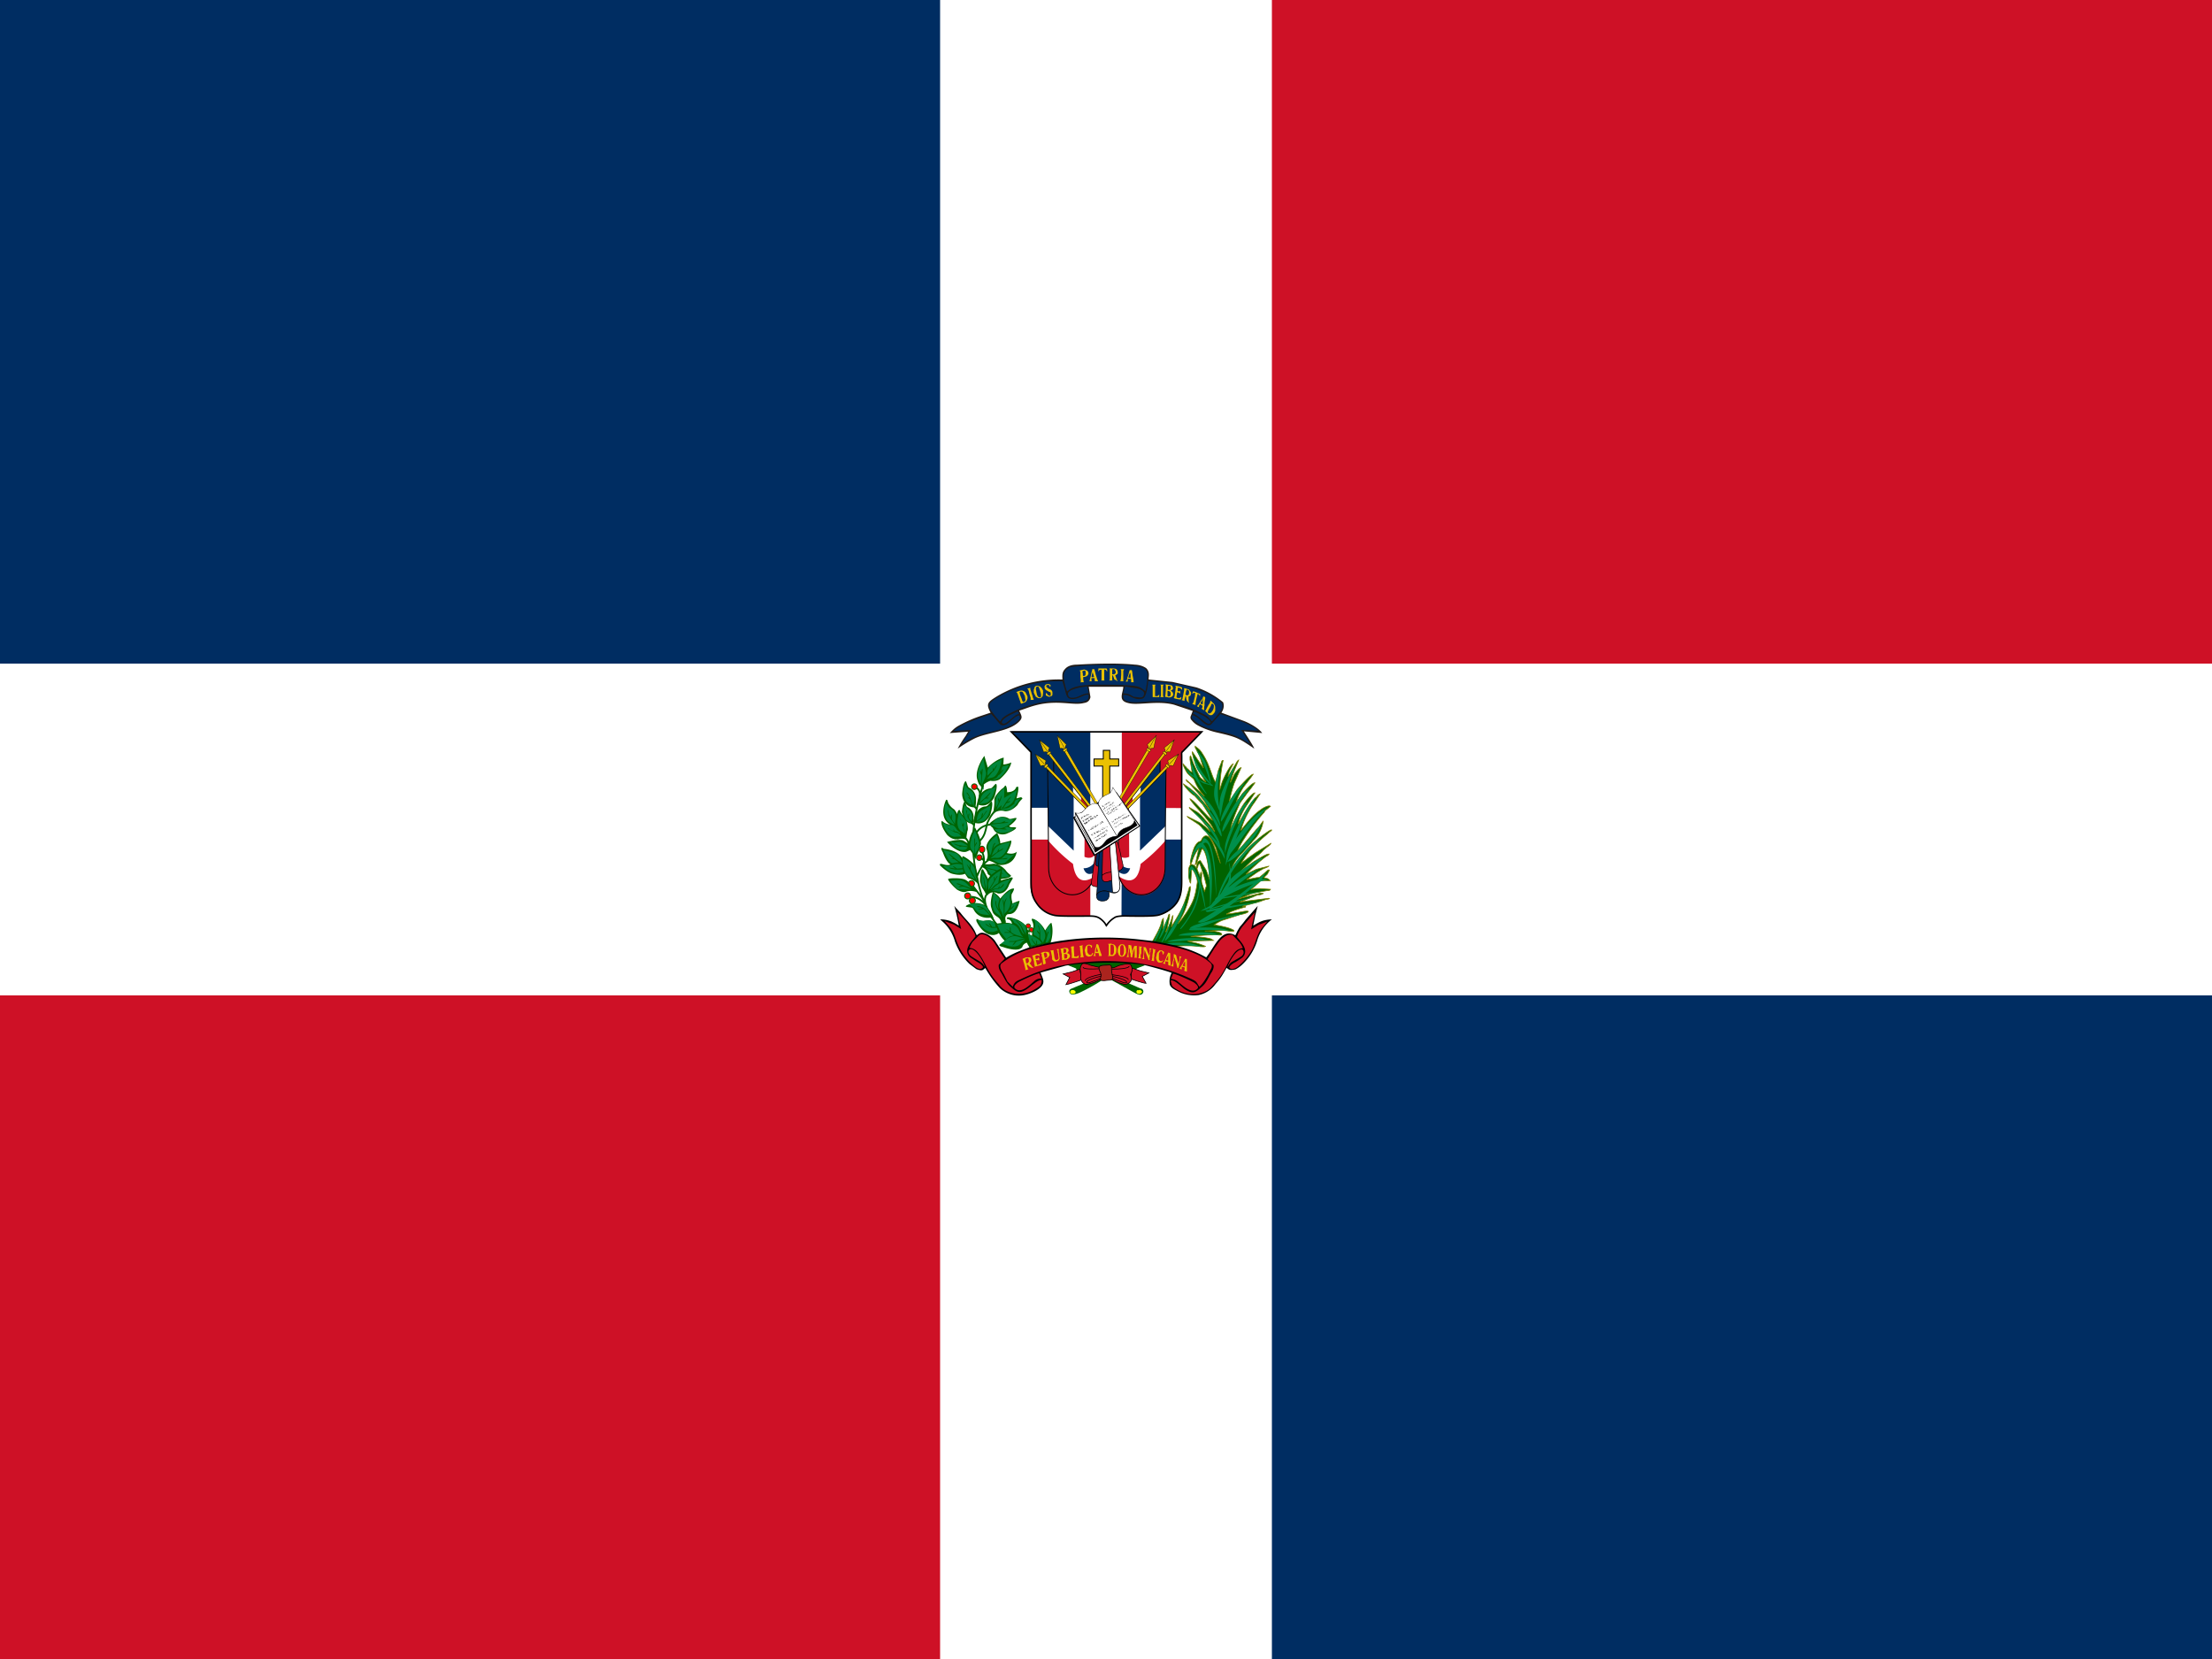 <svg viewBox="0 0 640 480" xmlns="http://www.w3.org/2000/svg" xmlns:xlink="http://www.w3.org/1999/xlink"><path d="m0 0h640v480h-640z" fill="#fff"/><path d="m0 0h272v192h-272zm368 288h272v192h-272z" fill="#002d62"/><path d="m0 288h272v192h-272zm368-288h272v192h-272z" fill="#ce1126"/><path d="m307.4 196.6a35 35 0 0 0 -19 4.9c-2.6 1.6-3.2 2.1-1.8 4.7l-3.3 1.1a38 38 0 0 0 -6 2.7c-1.2.7-1.6 1.2-2.5 2.1l5.3-.4-.7 1.2q-1.3 1.8-2.3 3.7 2.1-1.5 4.6-2.8c3.8-2 10.7-2 13.5-5.4.7-.9.3-1.4-.3-2.8 2-.6 2.9-1.1 5.4-1.7 6.1-1.4 10.3.3 13.3-.5q1.6-.2 1.9-1.7l-.5-3h10c0 1.7-1.7 4 1.4 4.7 2.8.8 8.4-.8 13.3.5l5.4 1.8-.5 1.3q-.4.8.2 1.4.8 1 2 1.6a22 22 0 0 0 5.6 2c5.7 1.3 6.2 1.7 10.5 4.6-.3-.9-2.3-3.9-3-5l5.3.5c-1-1.4-3.7-2.9-5.3-3.5l-6.5-2.4q1-1.5.5-3a24 24 0 0 0 -7.7-4.3l-7-1.6-6.8-.7c-.3-.3.6-2-.8-3.3q-1.3-.9-3.3-1c-5-.5-11.6-.3-16.6 0q-2.2 0-3.3 1c-1 1-1.1 1.5-1 3.3" fill="#201b18"/><g fill="#002d62"><path d="m308.7 200.1c.8-.6.9-.8 2-1.2 2.6-.9 6.6-.8 9.3-.8q3.3 0 6.5.2c3.2.2 3.4.5 4.9 1.7q.5-2.1.6-4.5c.1-1.8-1-2.3-2.5-2.6-2.6-.6-7-.5-10-.5a63 63 0 0 0 -9.7.6c-1.2.4-2.2 1.4-2 3 0 .9.6 3.6 1 4.1z"/><path d="m289.4 208.7c.4-.4.1-.8 2.2-2a35 35 0 0 1 9.3-3.4q4-.7 8-.3 2 .3 4 .1s1.3-.3 1.7-.6c.4-.4.4-1.4.4-1.4-.9-.7-3.4 1.8-5.6 1-.7-.2-1-1.4-1.2-2.3l-.8-2.7a35 35 0 0 0 -15 2.8c-1.8.8-4.6 2.2-5.7 3.3-1 1 0 2.4.6 3.1.6.9 1.6 2 2 2.4zm35.6-7.6c-.2 1.4.8 1.8 2.1 2 2.7.4 6.7-.8 12 .2a35 35 0 0 1 6.4 2c.8.4 3.6 1.6 4.1 2.2l1 1.2c.3-.1 1.8-2 2.1-2.4.7-.7 1.5-2 .6-3.1a25 25 0 0 0 -5.7-3.3 39 39 0 0 0 -7.8-2.1c-2.5-.4-7.6-.8-7.6-.8s-.3 4.7-1.6 5.1c-2.5.8-3.8-1.4-5.6-1"/><path d="m345 207c-.2.6-.5.7.9 1.8 3 2.6 8.4 2.7 11.6 4.1 1.7.8 2.6 1.4 4.1 2.3-.1-.5-2-3.2-2.5-4l4.9.2-.2-.2c-2.2-1.9-7.9-3.7-10.7-4.6l-2.5 2.8q-.4.6-1.3.4-1.2-.6-2-1.5c-.6-.5-1.6-1.3-2.3-1.4zm-20-6.4c1.7.1 1.9.4 3 1l1.8.2c.9 0 1-.2 1.2-.9.3-1-1.3-1.6-2-1.7l-3.5-.6zm-10 0-.4-2c-1 0-6 .8-5.6 2.3q.1.9 1 1c2.2.1 2.6-1.2 5-1.3m-25.2 8.4c.7 1.3 2.6-1 3.7-1.8.6-.5.7-.4 1.4-.7l-.4-.7-2.7 1.3c-.8.5-1.8 1-2 2z"/><path d="m345.1 206.5q.4 0 .8.3c1.6.9 3.5 3.3 4.3 2.4.4-.5-1.3-1.7-1.8-2l-2.8-1.3zm-50.2.5c.2.7.5.8-.8 1.9-3.2 2.5-8.4 2.7-11.7 4.1-1.7.7-2.6 1.3-4 2.2 0-.4 2-3.2 2.5-4l-5 .3.3-.2c2.2-2 7.8-3.7 10.6-4.7l.9 1 1.6 1.9q.4.5 1.3.3c.9-.2 1.6-1 2-1.4.6-.5 1.6-1.4 2.3-1.4"/></g><path d="m295.7 199.8q-.7 0-1.3.3c-.1 0-.5.2-.2.3q.2.2.3.6l.3.9.5 1.4q0 .3.2.3l.8-.3q.5-.1.8-.7l.2-.5v-.4q0-.3-.2-.6l-.4-.8q-.3-.3-.7-.4zm-.2.3q.4 0 .6.5l.4.7.2 1.3q-.1.3-.5.5-.3 0-.4-.3l-.2-.6-.4-1-.2-.8q0-.3.4-.3zm1.7-.9.3.3.2.6.1.5.2.7.2.6v.6s0 .2.1 0h.5q.2 0 .3-.2l-.2-.3-.2-.8-.2-.5-.1-.4-.3-.9v-.3q0-.2-.3 0zm3-.8q-.5 0-.8.3l-.3.9v.8l.6 1.2.7.4h.6q.5-.2.7-.7l.1-.8v-.7l-.4-.7-.5-.5zm0 .2q.3 0 .5.6l.4 1.2.1.5v.7q-.3.3-.7.1l-.4-.5-.2-.8-.1-.6q-.2-.4 0-1zm2.3-.5-.3.5.1.7.4.4.9.5q.4 0 .4.4v.5q0 .3-.4.2l-.4-.2-.4-.6-.2.1v.6l.4.2.5.2q.3 0 .6-.2.3 0 .4-.4v-.7a1 1 0 0 0 -.6-.8l-.6-.3-.6-.5q0-.4.2-.5h.6l.3.5q.1.2.1 0 .1-.4 0-.6l-.6-.2-.6.1zm11.2-4.4-.9.2-.4.1.2.4v1.5l.1.8v.6q-.2.2.2.1h.6q.1 0 0-.3l-.1-.6v-.6l.6-.1q.7-.2.9-.8a1 1 0 0 0 -.4-1zm0 .3q.4 0 .4.5v.5q0 .5-.5.6-.2 0-.3-.2v-.6q-.2-.4 0-.7h.3zm2.6-.4q-.4 0-.3.3l-.2.7-.2 1-.3 1.2q-.1.2 0 .3h.5q.1 0 0-.3v-.5s0-.2.1-.1h.8v.6q0 .2.2.3h.7q.2-.2-.1-.4l-.2-.7-.3-.9-.1-.5-.3-1zm-.2.8.4 1.3q.1.2-.2.2-.3.1-.5-.1l.1-.5.2-.7zm3-1h-1.3v.5l-.1.4.3-.3q.1-.2.4-.2h.3v2.9l-.1.2h.9q.2 0 0-.1v-3q0-.2.3 0h.2l.2.4h.2l-.1-.5q0-.2-.2-.3zm2.8 0h-.8s-.2 0-.1.1q.2.2.1.5v2.5q0 .2-.2.4h1q-.1-.1-.1-.3v-1.2q.3 0 .3.3l.2.5q0 .3.3.5.3 0 .5.3l.3.1-.2-.3-.3-.8-.2-.5q0-.2.2-.2l.5-.4v-.6l-.2-.5q-.2-.2-.4-.3l-.6-.1zm.3.2q.3 0 .4.3l.2.4v.4q-.2.3-.5.4h-.5v-1.3q0-.2.4-.2m2.2.4v1.2l-.1 1.4-.2.4s0 .1 0 0l.4.1h.5q.1 0 0-.2v-2.7q0-.2.2-.4v-.2h-1zm2.5-.2-.3.9-.1.5-.3.8q-.1.7-.4 1-.2.2 0 .2h.5q.2 0 0 0v-.6q0-.3.3-.2h.6l.1.6q-.1.4 0 .4h.7s.2 0 0 0l-.1-1-.2-1-.1-.9-.1-.5s0-.2-.2-.1h-.4zm0 .8q.2.3.2.6v.8c.2.3-.2.1-.3.1q-.4 0-.3-.2l.1-.4.2-.5zm6.5 3.5q.1.3.1.4v3.2h1.9v-.8q-.3.5-.7.5h-.5v-2.9l.1-.4zm2.3 3.6h1l-.2-.4v-2.9l.2-.3h-1c0 .2.2 0 .2.3v2.9zm1.5-3.7q.1.3.1.4v1.2l-.1 1.4-.1.5s-.2.1 0 .1l1.1.2q.5 0 .8-.2.6-.4.4-1 0-.2-.3-.5l-.4-.3a1 1 0 0 0 .7-.5q0-.5-.2-.8l-.2-.2-.5-.1zm.8.4.6.1q.3.4 0 1l-.2.1h-.5v-.8zm-.2 1.5q.5 0 .8.3.1.3.1.7 0 .6-.6.6-.3 0-.3-.3zm1.8 2 .3.2.9.2.8.1.2-.5q0-.3-.2-.1a1 1 0 0 1 -.9.1q-.3 0-.3-.4l.2-1.2.4.1q.3 0 .4.4l.1-.3v-.7c-.1 0-.2.4-.4.2q-.4 0-.4-.2l.1-.8q.5-.1.9.3l.3.3v-.7l-.5-.2-1.3-.3c-.3 0 0 .2 0 .3l-.2 1.7-.2 1.2zm3-2.8v.6l-.3 1.6-.2 1c0 .1-.4.2-.1.3l.7.2q.1 0 0-.3l.2-.7.1-.4q.2.1.2.4 0 .6.3 1.1l.6.5-.2-.5v-1.4q.2 0 .5-.2.3-.5.2-1l-.6-.8-1.2-.4zm.8.4a1 1 0 0 1 .6.4q.1.6-.1 1.1-.3.3-.6.1-.4 0-.3-.2l.2-1zm1.5 1.2.5-.2s.3-.1.4 0q0 .2 0 .4l-.1.7-.4 1.6-.3.4q0 .2.3.2l.6.2q0-.1 0-.4l.2-1.2.4-1.6q.3 0 .5.3l.2.5q0 0 0-.4l.1-.4-.8-.3-.6-.3-.7-.2zm0 0v.1m3.4.7q-.2 0-.3.4 0 .3-.3.5l-.9 1.4-.4.4q-.1.2.2.3.2.1.4.1-.2-.2 0-.5 0-.3.3-.3l.6.4v.5q-.2.1-.2.4l.5.3s.3.2.2 0v-.8l.1-.5v-.8l.2-1.2q0-.3 0-.4zm-.3.7s.1.1 0 .2v1.3q-.1.1-.4 0t-.2-.4l.4-.6zm2.2.5-.1.6-.4.6-.4.7-.5 1h-.2l.5.5.6.6q.6.4 1.1.1l.5-.5.3-.6v-1q0-.7-.5-1.2l-.6-.6zm.6.9q.5.3.4.8 0 .8-.5 1.4-.3.5-.7.6t-.6-.3l.2-.6.8-1.4q0-.3.3-.5z" fill="#eac102"/><path d="m308.8 279.2 2.5 1 1.8 3.4c.7.5.6.4 1.3.6l-4.3 1.8c-1.2.4-.7 1.5-.1 1.7s2-.3 2.4-.5q3-1.4 6-3.3c.3-.2 1.7-1.1 2-1l7.6 4.2c.6.3 1.7 1 2.3.6q.6-.4.5-1-.2-.7-.8-.7l-4.1-1.8.9-.3c.3-.2-.2-.7.2-.6l1.9-3.1 2.3-.9c0-2.1-17.8-3.5-22.4-.1" fill="#006300"/><path d="m310 286.5c-.6.2-.5 1.4.8 1 .9-.3.2-1.3-.8-1m19 0q-.5.6.2 1 .6.2 1-.2c.5-.4.1-.6-.2-.8s-.1-.2-.4 0z" fill="#ff0"/><path d="m345.8 216v.3c1.7 3.2 1 1.7 2.4 5.9l-.8-1.1-2-3-.4-.6c-.2.3.4 2 .6 2.5.5 2 2.1 4.4 3.3 6.3l-.9-.7c-1-.8-.7-.6-1.3-1.7l-1.4-3-.8-2.2-.2.2v.9l.6 3.6c-.8-.3-.6-.4-1.3-1-.2 0-.4-.6-.6-.6l-.7-.8c-.1.4 1 2.4 1.2 2.6.4.6 1.8 1.6 2 2a14 14 0 0 0 2.1 3.7l.9 1.1-1.9-1.8-3.4-3c0 .4.6.8.9 1l2.3 2.6q1.2 1.4 2.2 2.8l1.5 2.5-.8-1.1-2.3-2.8q-1.2-1.3-2.6-2.4l-2-1.4c0 .3 1.9 2.7 3.2 3.4l1.2 1.3 1.2 1.3 1.9 3 .9 1.5c-.7-.2-4-4-4.7-4.7s-1-1-1.8-1.5c0 .4 2.3 3 2.8 3.5l.5.6 1 1.1c.6.8 1.8 2.2 2.2 3l.7 1.4-1.5-2-.9-1c-.7-.8-1.9-2.2-2.8-2.8l-2.2-1.3c-.1.2.4.6.6.8l.9.8a22 22 0 0 1 3.1 3.4q.9.8 1.4 2l-.7-.7-.7-.7-1.6-1.2-3.6-1.8c0 .3 1.3 1 1.6 1.2.7.5 2 1.2 2.5 1.9l.7.7q.8.7 1.3 1.6l1.2 1.7 1 2 1.3 4.5q-.8-2.2-1.7-4.6c-.4-1-1.4-3.8-2.8-3.3q-.7.4-1 1.2c-.3.7-.8-.2-2 2a18 18 0 0 0 -1.2 4.3v.7c.3-.1.5-.9.6-1.2.5-1.4 1-2.3 1.9-3.6l-1.1 4.9q.5-.3.6-1l1.4-3.7c1.6 1.1 2 7.2 2.3 9.3l-1.1-3-1.7-2.8c-1 .1-1 1.4-1.2 2.1q-.4-.8-1.3-1c-.5 0-.8.8-.9 1.4v2.2l.4 1.6.2.2.3-4.1c.6.3 1.8 3 1.6 4-.6 4-1 5.3-3.1 8.6l-1.2 1.7-.6.8-.7.8c1.1-2 1.6-2.7 2.4-4.9a24 24 0 0 0 1.2-5v-.9q-.4.1-.4.7c-1.8 5.7-2.1 6-5.1 11l.5-3.3q-.2 0-.3.6l-.2.6a18 18 0 0 1 -1.6 3.6q.1-.5.4-1.1l.7-3.4v-.7c-.3 0-.4.6-.5 1q-.7 1.7-1.4 3.3v-.3q.2-1.2.1-2.5v-.3q-.4.4-.5 1l-.3 1c-.7 1.9-1.5 3.1-2.5 5-.6-.1-.2 0 0 0l5.7 1.1c2.8-.1 4.6-.3 7.4 0 .4 0 2.1.3 2.4 0q-1.2-.5-2.5-.9l-2.7-.6 7.5-.2-.6-.4c-1.3-.5-4.6-.7-6-.8 2.5-.2 4.4-.4 6.8-.4.7-.2 2.9.5 2-.5-1-.6-3.8-.7-4.7-.6l4.4-.2c.7-.2 5.3.8 3.7-.2-1.3-.7-4-1.2-5.4-1.4q1.1-.8 2.3-1.3l5.3-1.7c2-.3 3.5-1.3.9-.9q-2.6.5-5 .8l1.3-.7q2-.8 4-1.3.3 0 .3-.2l-.2-.1h-.8a65 65 0 0 0 7-2q.5 0 .9-.2l-.2-.1-6.4.8-2 .3 5-2c.4 0 1.6-.2 1.8-.5q-.4-.2-1.1 0l-4.7 1.2-1.8.5c5.6-2.1 3.4-1.5 8.6-2.5q1 0 1.1-.4l-3-.2q-1.6 0-2.7.3l2.2-1.9c.6-.5.3-.7 1.4-.7h2c-.8-.9-1-.5-1.8-.9l1-1 .5-1q.2-.1 0-.2h-.3l-2.3 2c-.4.2-.3.2-.9.2l-3 .6 3-2.1 1.7-1c.5-.2 1.6-.6 1.7-.8l-3.6.9-3 1.5a46 46 0 0 1 5.8-5.2c.2-.1.8-.4.9-.7h-.3c-1 .2-3.2 1.7-4 2.1l-3.8 2.8 2.7-2.6.5-.5 1.1-1q1.2-.8 2.2-2l1.1-.9c.3-.2 1-.7 1-1l-4.4 2.7-2.1 1.5-2.1 1.6q1.3-2.2 2.9-4.1a46 46 0 0 1 4.7-4.4q.6-.6 1.2-1v-.2c-.4 0-1.6.9-1.9 1.1a39 39 0 0 0 -4.7 4l-.7.8-2 2.4-2.4 3.6c.5-2.2 2-4 3.2-5.2l2.7-3 .4-.5a10 10 0 0 0 3-5.8l-1.3 1.8-.7.7-5.4 6.3c.2-.9 1.3-2.8 1.8-3.5a63 63 0 0 1 5.6-7.5l.3-.3q.1-.4.8-.9l1-.8c-.5-.5-2.4.6-2.7.9-2.4 1.6-4.1 3.9-5.9 6.1a26 26 0 0 1 2.4-5.7q.7-1.3 1.6-2.5l1.6-2.4q-.6.2-1 .8l-.5.4c-2 2.3-3.3 4.8-4.8 7.5.1-1.3 1.3-3.7 2-4.8l2.8-4.2c-.5-.1-2 1.6-2.3 2q-1 1.2-1.8 2.6a31 31 0 0 0 -2.7 5.5l-.2.4c.1-1.8 2-6.1 2.7-7.6l1.6-2.2.5-.7 1.1-1.4 1.1-1.5c-.7-.2-3.2 2.6-3.7 3.2l-1.7 2.5c.3-1.4 1.3-3.3 2.1-4.5l2.1-2.7.7-1c-.8 0-4 3.7-4.7 4.5l-.7 1.1-1.1 1.7-.2.3-.2.3a37 37 0 0 1 1.4-5.3l2-4.5c-.5 0-1.6 1.4-1.9 1.8l-1.2 2.5c.1-1.2 1.8-5 2.4-6.5q-.4.2-.8 1l-2.3 3.8c.1-1.3 1-2.6 1.5-3.7-1 .4-2.8 4.2-3.2 5.3l-.5 1.6-.2.6q.1-4.2 1-8.5-.4 0-.5.6l-.3.7-.6 1.6-.8 3.4c-1.2-1.7-1.5-4.8-3.9-8.4-.7-1.1-1-1.2-2-2zm1.3 33.8c1 2.8 1.3 3.7 2 6.6l-.2.3-.4 1.2-.8-2.5c-.2-1 .2-2.8-.2-3.1-.2.5-.2.5-.2 1.4l-.5-1c-.5-1.6-.6-1.1-.2-2q0-.5.5-.9z" fill="#006300" stroke="#808000" stroke-width=".2"/><g fill="#008f4c"><path d="m354.4 245.1c.4-3.8 5-12.8 6.5-13 .2 0-1.6 2.5-2.8 5a57 57 0 0 0 -3 7.3l-.7 2.6zm10.2-2.3s-.8.9-1.9 1.8a44 44 0 0 0 -9.6 13.8c-2 5-1.5 3.7-.9 1.3a35 35 0 0 1 9.7-15.1c1.4-1.2 2.8-2.1 2.7-1.8m-11.8-8.6c0-3.4.4-4.6 2.4-8.8 1.2-2.7 1.7-3.5 1.9-3.3q0 .3-.3 1a50 50 0 0 0 -3.4 11.7l-.4 1.7zm-5.6 19.4a20 20 0 0 1 -1.4 8.8c-.7 1.8-3.5 6-4.2 6.4-.3 0-.2 0 .5-1a22 22 0 0 0 5-13.4q-.2-4 .1-.9z"/><path d="m355.8 250.3c.4 1.2.5 4 0 5.5a11 11 0 0 1 -7.2 7.5l-1.3.3 1.2-.7a12 12 0 0 0 7.3-11q0-1.4-.2-1.6 0-.6 0-.8z"/><path d="m365.7 257.9-4.4.8-9.3 1.6-.1-.3a169 169 0 0 1 13.8-2.1m-18.5-39.7c1.5 1.8 1.8 2.6 2.6 5.7.5 2 .6 2.6.5 2.6l-.4-.7a34 34 0 0 0 -3.2-7.7l-.6-1zm-1.6 2.2c.6 2.2 1.1 3 3.3 5.3q2 2 1.9 1.7 0-.2-.4-.6a34 34 0 0 1 -4.6-6.9l-.6-1s0 .7.4 1.5m13.4 7c-2.4 2.2-6.3 9.2-5.7 10.3.1.1 1.1-1.5 2.2-3.6a48 48 0 0 1 3.4-5.8l1.4-2zm1 1.8c-2.6 2.4-6.9 10.2-6.3 11.4.1.2 1.2-1.6 2.4-4a54 54 0 0 1 3.9-6.4l1.5-2.1zm-15.2-7.1c.4 2.3.8 3 2.6 5.6q1.8 2.4 1.7 2 0-.2-.3-.6a34 34 0 0 1 -3.7-7.5l-.5-1.1z"/><path d="m348.4 226.7 2.6.7q-.1-.3-.7-.4c-1.7-.5-6.4-2.6-6.5-3.4l-1-1.5s4 4 5.6 4.6m16.2 8.3c-3.6 2.5-10 11.2-9.5 12.8 0 .3 1.7-1.7 3.6-4.4a66 66 0 0 1 5.7-7.3l2.1-2.3s-1 .5-1.9 1.2m-.5 5.3c-1.6 3.2-7.7 9.3-9 9a15 15 0 0 1 3.1-3.3 52 52 0 0 0 5-5.4l1.6-2q0 .5-.7 1.7m-21.4 22c-.6 3.1-4.5 9.8-5.7 9.9-.1 0 .7-1.7 2-3.7a47 47 0 0 0 3-5.8l1-2zm10-18.9q-1.2-3.2-5-6.6c-2.4-2.2-3.2-2.5-1-.5a29 29 0 0 1 6.3 8.8s0-.8-.3-1.7m1.8 25.5c-2.8-.8-10-.7-10.5.1 0 .2 1.6.2 3.8.1a47 47 0 0 1 8 .3zm-3 1.2c-2.9-.7-10-.3-10.5.6h3.7a47 47 0 0 1 8.2-.1zm-3.2 1.6c-2.8-.7-10 0-10.5.8l3.8-.2a48 48 0 0 1 8.1-.2z"/><path d="m346.4 273.5c-2.3-1-8.6-1-9-.3-.2.2 1.3.3 3.2.2l5.2.3 1.8.3zm11.2-8.9c-6 1.7-13 2.7-13.4 4.1 0 .2 2.6-.2 5.2-1.2a56 56 0 0 1 7.5-2.4c1.5-.3 2.7-.6 2.7-.8 0 0-1 .4-2 .3m7.6-3.7-5.2 1-8 1.5c-2.4.5-2.9.6-3 .3l-.2-.3a198 198 0 0 1 16.4-2.5m-1.8-1.5-4.3 1.2-9 2.5-.2-.2a169 169 0 0 1 13.5-3.5"/><path d="m362 252.4c-4.1 1.7-12.2 8.8-12 10.5 0 .3 2-1.3 4.4-3.6a64 64 0 0 1 7-5.8l2.6-1.8z"/><path d="m365 254.4c-4 .3-13.3 4.4-13.5 6 0 .3 2.1-.5 4.9-2a56 56 0 0 1 7.8-3.2l2.8-.8z"/><path d="m364.8 254.8c-10.3 8.7-16.1 13-18.2 12-.3 0 3.8-2.4 7.3-4.7a78 78 0 0 0 9.4-7l3-2.7zm-11 2.8c2-3.4 3-4.4 7.5-7.2 2.9-1.8 3.9-2.4 4-2l-1 .8a56 56 0 0 0 -11.8 10.7zm1.1-9.8c.4-3.8 6.8-16.5 8.2-16.7.2 0-1.5 2.5-2.7 5a57 57 0 0 0 -3 7.3l-2.8 7zm-2.7-14.6c-1.1-2.6-1.2-3.6-.4-7.2q.7-3.3 1-3v.9a29 29 0 0 0 .2 11s-.5-.8-.8-1.7m2 13.9a15 15 0 0 0 -4.5-6c-2.2-2-2.9-2.3-.9-.4a26 26 0 0 1 4.9 6.6l.7 1.3zm-10 2.9c2-7.4 3.7-6.1 3.7-6.1 4.4 4.2 2.2 18.7 2.2 18.7 0-29.6-5.9-12.6-5.9-12.6"/><path d="m345.9 249.5c2-7.4 2.5-7 2.5-7 3.7.7 3.5 17 3.5 17-1.6-28-6-10-6-10m-2 5.7c0-5.3 1-4.5 1-4.5 3 2.7 4 13 4 13-4.6-20.8-5-8.5-5-8.5m9-15.5c-.8-2.9-3.6-5.8-6.4-9.5-3.5-3.2-4.6-3.7-1.5-.7 2 1.2 6 7 7.2 10.5q1 2 1.2 2c.2 0 0-1.1-.4-2.3z"/><path d="m352.7 237.2a18 18 0 0 0 -5.2-7.4l-1.6-1.5a60 60 0 0 1 7.1 10.7c.1 0 0-.9-.3-1.8m-15 29.3c-.1 1.5-1.8 5.1-2.4 5.2l.8-2 1.7-4v.8zm-1.4.9c-.2 1.6-1.9 5.1-2.5 5.2l.8-1.9a24 24 0 0 0 1.8-4.1v.8zm2.2.1c-.2 1.6-1.9 5.2-2.5 5.2l.9-1.9a24 24 0 0 0 1.7-4.1z"/></g><path d="m284 227c0 .8.2 1 .6 1.5v-1.5q-.2-.1-.6 0" fill="#00873f"/><g fill="none" stroke="#006300" stroke-width=".6" transform="matrix(.852 0 0 .852 -106.1 -20.4)"><path d="m455.2 304-.9-.8m1.8-4.6-.8-1m-1.7 13.5c-.3-2.1-1.5-2.8-1.5-2.8m11.3 30c-5.4-6-7.1-16.7-7.1-16.7 1.7-4.6 4-5.6 4-5.6m-4 5.5c-1.8-7-1.3-14.2-1.3-14.2a71 71 0 0 1 3.4-16.8m-3.5 19.3c1.4-6.6 6.9-5.8 6.9-5.8"/><path d="m454.8 311c5-2 4.3-6.3 5.2-8 1.3-2.7 2.3-3.5 2.3-3.5m-2.6 32.9c-1.7-4.2.3-5 .3-5m-1 3.6c-2.1-2.7-4.8-2.5-4.8-2.5m3.9-10.3c1.3-2.4 0-4.8 0-4.8m.6 16.3-3.8-4.9m2.3-30.4c.5-2-1-2.9-1-2.9"/><g transform="matrix(.157 0 0 .157 442 224.2)"><path id="a" d="m91.4 426a6 6 0 1 1 -12 0 6 6 0 0 1 12 0z" fill="#f00" stroke-width="2"/></g><use height="100%" transform="matrix(.157 0 0 .181 444.6 235.3)" width="100%" xlink:href="#a"/><use height="100%" transform="matrix(.157 0 0 .157 443.7 248.3)" width="100%" xlink:href="#a"/><use height="100%" transform="matrix(.169 0 0 .169 440 252)" width="100%" xlink:href="#a"/><use height="100%" transform="matrix(.169 0 0 .169 438.7 256.2)" width="100%" xlink:href="#a"/><use height="100%" transform="matrix(.169 0 0 .169 440.3 257.8)" width="100%" xlink:href="#a"/><use height="100%" transform="matrix(.123 0 0 .123 463.2 286)" width="100%" xlink:href="#a"/><use height="100%" transform="matrix(.123 0 0 .123 464.3 287.3)" width="100%" xlink:href="#a"/><path d="m458.8 316.6a2 2 0 0 0 -1.1-1.2m14.7 24.1c1.6 1.2 2 .5 2 .5"/></g><g fill="#006300"><path d="m298.2 271.8c-.9-3-.7-3.6-.7-3.6m-6.5-1.7s-.5-1.2.4-1.9c.4-.4 2.5.8 3.6-3.9q0-.2-2.1.7v-.4s-.4-1-.2-2.3c0 0 .7-1.1.7-1.6 0 0-1.3-.5-4 2.9 0 0-.2-.7-2.1-2 0 0-1 3-.5 4.6.4 1.3.4 1.8 1.8 2.7 0 0 1 .5 1.2 2l1.2-.1zm-2 3.4q-.3.4-1.3.6c-3.3.4-5.2-4-5.2-4-.1-1 .3-.5 1-.2.9.3 1.2 0 2.2 0 1.4-.2 2.9 1.1 2.9 1.1.8.8 1 2.3 1 2.3q-.4.2-.5.2zm-4-8c-3.4-1.5-5.5.2-5.5.2-.2.2.2.3.2.3 2.2.3 1.5.1 2.4 1.4 1.6 2.2 4.4 1.7 4.4 1.7.5.2 1.1.8 1.1.8-.2-1.9-2.5-4.4-2.5-4.4zm-6-14c-.7-.5-.6.4-.6.4-1.4-2.5-5.3-2.7-5.3-2.7l-.5-.3c-.6 0 .2 1.3.2 1.3 1.1 3.1 2.2 3.5 2.2 3.5-1.3.7-3.4-.9-3 .3 2.1 2.1 3.5 2.4 3.5 2.4 2.6.7 3.7 0 3.7 0q1 1.5 1 1.3c2.4.7 2.9 2 2.9 2 0-2.6-1-5.7-1-5.7a12 12 0 0 0 -3.1-2.5"/><path d="m297.2 272.7c-1.3.4-1.4 1.3-1.4 1.3-1.2 1.7-5.6 0-5.6 0-1.4-.3-1-.7-1-.7l1.6-1a9 9 0 0 1 -2.7-5c3.6-.7 4.7 0 4.7 0-.2-1.4-1.4-1.4-1.4-1.4-.3-.5.3-.5.3-.5a8 8 0 0 1 5 2.3c1.2 1.7.8 3.4.8 3.4.3 1.7-.3 1.6-.3 1.6m-14.9-14.7c-1.8-.5-2.8 0-2.8 0-1 .4-2.6-.6-2.6-.6-2.2-1.9-2.6-3-2.6-3 0-.3 1.9-.3 1.9-.3 2.6 0 3.2.5 3.2.5 1.3.7 1.2 1.4 1.6 1.7l1.4 1q.5.9-.1.7m3.4 1c1.3-1.5 3-.5 3-.5 2.5.3 3.3-2.6 3.3-2.6l1-1.7c.1-.7-1.1-.1-1.1-.1-2.2.5-2.3.7-2.3.7l.4-3.4c0-.6-.6-.2-.6-.2-3.1 1.8-3.5 3.1-3.5 3.1l-1.3-2.4c-.4-1-.7.1-.7.1-.6 3-.3 3.2-.3 3.2.4 1.6.8 2 .8 2q.9 1.4.7 1.4z"/><path d="m304.2 267c-.5.1-1.8 2.2-1.8 2.2-1.6-3-3.7-3.4-3.7-3.4-.4.1 0 .8 0 .8.7 1.6 0 2.8 0 2.8q-.2 1.6 0 1.4c-2.5-1.3-2.6-1.1-2.6-1.1 0 1.6 1.8 4.5 1.8 4.5l4.5-1 1.5-.2c1.2-3.6.3-6 .3-6m-20.2-16.2c1.6.7 1.7 1.8 1.7 1.8.4 1.3 4.1 1.7 4.1 1.7 3-.3 2.7-1 2.7-1-1.7-1.4-1.2-1.3-2-2-1.3-1.3-3-1.4-3-1.4-2.3.4-2.8 0-2.8 0-.9.4-.7.9-.7.9m-3.6-5.4c-.7-2.7 1.7-6 1.7-6 2 3.8 1.7 4.8 1.7 4.8a25 25 0 0 1 -1.7 4.5c-.4-2-1.4-2.3-1.7-3.3"/><path d="m279 246.5c-2.5 0-5-2.9-5-2.9 3.9-1 4.7-.4 4.7-.4a23 23 0 0 1 3.6 2.5c-1.8 0-2.3.8-3.2.8z"/><path d="m277 242.8c-1.6.3-3-1.3-3-1.3-2.2-3-1.5-4-1.5-4q.3.2.4.3c.7.6 2 .8 2 .8-3.6-2.2-1.2-7.1-1.2-7.1.4-.5.6.7.6.7a5 5 0 0 0 1.8 2c.8 1 .8 1.4.8 1.4.3-1.6.8-1.2.8-1.2.4 1.3 1.9 2.3 2 3.2.6 2.5.2 2.8.2 2.8q-.4 2.3-.3 2.5c-1.4-.5-2.5 0-2.5 0zm8.4 6c.8-1.2 0-3.3 0-3.3-.3-2.3 3.1-4.5 3.1-4.5 1 1.9.9 3 .9 3l3.2-.8c.1 1.4-1.3 3.6-1.3 3.6 2.1.6 2.9-.4 2.9-.4-1 4.7-5.6 3.8-5.6 3.8a9 9 0 0 0 -3.2-1.4"/><path d="m278.3 234.9c.3-2.9.8-3 .8-3 .3.1.4 1.4.8 1.6 1.8.8 1.8 2.8 1.8 2.8 0 2.3-.4 2-.4 2-2.5 0-3-3.4-3-3.4m8.3.6c.9-3.3.3-3.6.3-3.6-.3 0-1 1.3-1.6 1.4-2.3.1-3 2.3-3 2.3-1 2.5-.5 2.4-.5 2.4 2.8 1 4.5-1.4 4.8-2.5"/><path d="m278.4 229.5c.3-3.3 1-3.5 1-3.5.3.2.5 1.7 1 1.9 2 1 2 3.2 2 3.2 0 2.7-.4 2.5-.4 2.5-3 0-3.7-2.9-3.6-4zm9.4.8c1-3.2.4-3.5.4-3.5-.4 0-1.1 1.3-1.6 1.3a4 4 0 0 0 -3.2 2.2c-.9 2.5-.4 2.5-.4 2.5 2.7 1 4.4-1.3 4.8-2.5m3.8 9c2.7-2 2.5-2.6 2.5-2.6-.3-.2-1.7.4-2.1.2-2-1.3-3.9 0-3.9 0-2.2 1.4-1.8 1.6-1.8 1.6 1.6 2.5 4.4 1.6 5.3.9z"/><path d="m291.5 241.1c2.6-1.1 2.5-1.6 2.5-1.6-.2-.3-1.5 0-1.8-.3-1.4-1.2-3.1-.6-3.1-.6-2.1.8-1.8 1-1.8 1 .9 2.2 3.3 2 4.2 1.5m-8.7-15.4c-1-3 2-7 2-7l1 3.4c2.4-2.5 4.6-2.9 4.6-2.9l-.1 2a7 7 0 0 0 2.3-.6c-.4 2.4-3.4 4.9-3.4 4.9-1.2.7-2.6.4-2.6.4-2.2.7-2.7 2.1-2.7 2.1-.2-1.3-.4 0-1.1-2.3m4.4 10c1.4-1.7 3.5-1 3.5-1 2 .2 3.7-1.8 3.7-1.8a6 6 0 0 1 1.4-1.8c0-.5-.6-.4-.6-.4l-1.1.3c.9-3.3.4-3.4.4-3.4q-.5.1-.5.2c-.5 1.5-2.6 1.4-2.6 1.4-.1-2.2-.6-1.9-.6-1.9-.3.6-1 1-1 1-2.1 2-2.1 2.9-2.1 2.9.1 2.4-.5 4.6-.5 4.6z"/></g><g fill="#00863d"><path d="m286.8 247.7 1.4-1c.5-.3.3-.2.5-.7l.5-.7-.3.9 1.4-.8q-.1.4-.9.8l-1 .6-1.9 1.6c1.8-.4 1.4-.1 2.3-.2 1.9-.3 2.8-3 3.4-4.5a10 10 0 0 0 -3.5 1.1c-1.2.8-1.2 1.6-1.9 3zm-4.8 6.7q-.1-.6-.6-1c-.5-1-.5-1.2-1.2-2.3l-.5-1c.2 0 .6.8.9 1v-1q.3 0 .2.6c0 1 0 .9.6 2l1.3 2.2q0-.6-.3-1c-.4-1.4.5-3.1-3-5.2l-.9-.5c0 1.7.3 4.5 1.8 5.4l1 .4zm-.8-21.5q-.1-.6-.4-1.3c-.2-.4 0-.3-.4-.5l-.4-.5.5.2-.4-.8c-.3-.4-.2-.1-.5-.7.6-.1 1.2 1.7 1.3 2.1.5 1.4.4 1.2 1.3 2.3 0-.2-.4-.5-.4-.8-.2-.7.6-1.7-.2-3.4-.5-1-1.5-1-2-1.9l-.4-.8-.4 1.8c0 1.2.2 2.7 1 3.5q.6.5 1.4.8m4.5-8.5q.3-.2.8-.8l.8-.7-.1-.8c.2 0 0 0 .3.5l1-1.4c0 .3-.4 1-.6 1.2q-.2.6-.8 1l-1.6 2 1-.3c1-.2 1.4-.3 2.1-1.5a10 10 0 0 0 1.2-3.8c-1.5.6-3.1 1.3-3.9 2.7q-.3.6-.2 2zm-9.5 14.3c-.5-1-1.7-2.4-1.8-3l-.2-1.3q.3 0 .2.2l.2 1 .5 1c0-.7 0-.4.2-1 .3.4-.1 1 .2 1.6l.8 1.2c0-1 .6-2.4-.4-3.7q-.6-.7-1.3-1l-.9-1.4c-.7 1.5-.5 4.5.9 5.5l.8.5.4.2zm6.8-6c.6-.4.4-.6 1.8-1.7l.9-.9.9-.9c.1.3-.8 1.2-1.1 1.6h.6c-.1.4-.5.1-1 .3-.3 0-1.4 1.3-1.7 1.6l.8-.2c.9-.2 1.5 0 2.4-1.2.8-1 1-2.3 1.5-3.5-1.2.3-2.7 1-3.4 1.6-1 1-.9 1.7-1.2 2.6zm-4.8 9.3-.8-.8c-.5-.3-.6-.3-1.2-.4l-2-1.1q.2-.2.8.4l1 .4-.2-.5q.2 0 .3.2v.3c1 .1.8.1 1.7.7q0-.5-.4-.6l-.5-.5-.4-.6c-.8-1.2-1.7-.7-2.2-.8l-1.5-.6a6 6 0 0 0 1.7 3.1q.6.7 1.6.9zm-.8 7.5-1-.7q-.2-.2-.6-.2l-.7-.2h.7l-.3-.3-1-1q.3-.1.5.2l2.3 1.8 1.1.6c0-.6-1-2.4-1.8-2.8l-3.7-1 1.5 2.8c1 1.5 1.2 1 2 .9zm1.8-8.1-1.4-4.6q.2.1.3 1l.4.9.3-.7q.1.4 0 .9c-.2.4-.2.3 0 .8l.6 1.6v-1c.3-1 .5-1.6 0-2.8q-.9-1.4-2-2.5l-.3 1.8c-.2 1.2-.1 2.8.8 3.5.8.6.3.1 1.3 1zm2.7 5.8v-4.7q.3.2.2.4v1.5l.4-.7q.3.2-.1.6l-.4.8.1 2.1.4-.8q1-1.2.8-2.8l-1.2-3.4-.8 1.6-.5 1.9c-.3 1.6.2 1.9.7 2.7zm1.9-20.3c0-.4.2-2.5.1-2.7l-.2-.4-.2-.9q.3 0 .4.6v.1l.1-.6c0-.4 0-.2.2-.6q.1 0 .1.2v.3q-.2 2.2-.3 4.3l.4-.8c.3-.7 1-2 .9-2.8l-.8-4.1-.8 1.6c-.5 1.1-1 2.8-.7 4l.7 1.6zm-11 23.6 1.1 1c.7.5 2.3 1.2 3.1 1.2l1.8-.4-.2-.8-1 .1h-1.2l-1-.2c-.6-.2-.4 0-.9-.4l2 .3c-.6-.4-.4-.2-.8-.7.3 0 .9.5 1.2.7l1.6-.1-.1-1q-1.4-.5-2.9 0c-1.7.6-1 .4-2.7.3m2.2 4.3c0 .3 1.8 2.3 2.2 2.5l3.9.1-1.7-.7c-.8-.3-.8-.2-2 0q0-.4 1-.4l-1.5-.5-.2-.2h.5l4 1.5-1.1-1c-1.6-2-3.2-1.4-5.1-1.3m13.3-21.3.5-1c.3-.7-.1-.7 0-1.5q.3-.2.3.7l.7-1.6c.2.6-.9 2.6-1.1 3.2l-.4 1c1-1 2-1.5 2.2-2.4l.1-4q-1 .9-2 2.1-.8 1.4-.4 3.5zm-1.8 24.2 1-.5c1.5-.4.9.3 1.8-1l-.2.7c.7-.3.8-.7 1.3-1.2.2.3-.2.7-.4.9-.9.8-1.7.5-2.2.7l-1 .5c1.1-.2 1 0 2 .2 1.8.3 2.4-1.6 3-2.8l.5-.8a10 10 0 0 0 -4.5 2.2l-.6.6q-.4.2-.7.5"/><path d="m286.4 247.5c.6-.6.5-2.1 1-3q0-.3.3-.4 0-.2.3-.2c.1.2-.3.4-.4.7l-.3 1 .1-.1.1-.2q.6-.7 1.6-1.2l-.7-2.4-1.2 1-1 1.2c-.8 1.5.1 2.2.2 3.6m-.4 10 1.6-2.6v-1.2c.2 0 .1-.1.3.7.5-.8.2-.7.8-1l-.8 1.4-1.5 2.5c.4 0 .9-.6 1.1-.9l.6-.5.7-.4.7-3.6a10 10 0 0 0 -2.7 2c-1 1.2-1 1.6-.8 3.6m3.5-9 2-.3q0 .4-.9.4l-3.6.1.9.5.8.4q1 .5 2.1 0l2.7-2.4c-1.4.3-.6.4-2.5 0l-1 1zm-14.5-5c.6 1.2 2.3 2.6 3.8 2.4.7 0 .8-.3 1.2-.7h-.1l-.2-.1c-1.2-.3-1.3-.2-2.5 0l.5-.3-.9-.2-.8-.4q.1-.2.4 0c1.5.5 1.9.4 3.6.7-.2-.5-1.5-1.2-2.2-1.3-1.2-.1-1.6.5-2.8-.1m10 13.6-.5-3.3q.3 0 .3.9l.6 3c0-1.2.4-2 .1-3.2l-1.2-2.2a9 9 0 0 0 -.3 2.7c0 1 .3 1.3.8 1.9zm4.5-33.7.4-.5.5-.4q-.1.4-.6 1t-.9.8c-.7 1-.6.8-1.8 1.3 2.4.2 3.8-2.4 4.8-4.2-2.3.3-1.9.5-2.1 1.2zm.8 10.4.7-1.1c.4-.6.6-.2 1.3-.8-.2-.2-.2-.1-.9.1l1.2-1.5c-.7.1-2 2.3-2.3 2.8l-.8.9c.5-1.4.3-2.7 1-3.3l3.7-2.3q-.2 1.5-.9 3-.8 1.5-3 2.2m-9.2 4.4-1.1-1.6-.5-2.2c.3 0 .3.6.3.9l.3 1c.2-.8-.1-.3.3-1 .2.5-.3 1.1 0 1.5l.7 1c.3-1 .3-2.3-.3-3l-1.7-1.8c-.4.6-.4 2.4 0 3.3.3 1 .7 1.2 1.3 1.5zm1.4-.3c.5-.5 1.5-1 1.7-1.3l1.4-2c-.3-.1-.5.5-.7.7l-.6.9c0-.8.2-.2 0-1-.4.4-.2 1.2-.6 1.5l-1.1.8c0-1.1.5-2.5 1.4-3l2.5-1.4c.2.9-.5 2.8-1.1 3.6-.8 1-1.2 1-2 1zm4.6.3c.6 0 2.5 0 3-.4l.8-.3c0 .2 0 0-.3.4h1.1c0 .1.2.1-.6.2l-2 .2-2.7.3c1.8.6 2 1.6 4 .8 1.6-.6 2-1.2 3-2.4-2.6.6-2.8-1.5-5.2 0z"/><path d="m290.4 239.7c.6 0 .3 0 .9.2-.3.2-1.4 0-1.8 0h-1.8q1 1.3 2.9 1c1.3-.1 1.7-.4 2.7-1l-2-.7zm-.8 11.5-.9-.5c-1-.5-2 0-2.5 0l-1.3-.2a6 6 0 0 0 2.4 1c1.7.3.5.7 2.3-.3m.2 1.2.5.5q-.2 0-.5-.2l-.1 1.2 2.3-.3-2-2.2zm-3 .7 1.4-1q-.6-.4-1.5-.5l-1.3-.5.7 1zm6.7-20.6q-.8.7-1.7 1.2c-.9.4-1.8 0-2.4.6 1.5-.1 2.5.5 3.7-.6q1.1-1.2 2-2.6l-1.2.4-.3.5c-.3.4 0 0 0 .5zm-5 35 1 2.2 1.6 2 1-.7 1.3-.4c-.7-.3-.7-.6-1.1-.7h-1.7c.1-.3 0-.2.8-.2h.8q-.8-.7-1.6-1.2l1.6.9v-1.1c.4 0 .1.7.3 1.3q.3.4 1 .7t1.2.4l1.3.4c-.5-.8-.2.1-1.1-1.8a3 3 0 0 0 -1.4-1.6c-1.5-.9-3.3-.3-5-.2m1.9-2.3v-2.7l-.3-2.1q.2 0 .3.4l.1.6c.2-1 .3-1 .8-1.6 0 .2-.5 1-.6 2l-.1 2.7.2-.3.3-.3.5-.6c1.3-2 .5-3.2.5-3.8l.4-2-1.8 1.3c-1 1-2 2.8-1.3 4.3l.5 1 .4 1.1z"/><path d="m289.7 273 1.8.6c1.1.4 3 .5 3.8-.6.5-.6.8-.7 1.3-1.2q-1.2.2-2.2.5c-.6.2-.6.6-1.1 1l-.4.3q.2-.5.8-1.1h-1.8q.1-.3 1.3-.2c1.5-.2 1.8-.6 3.4-.8h.3c-2.4 0-3-1.7-5.9.4zm11-1.5v-1.2c-.5-.4-.5-.6-.8-1.2q.3.2.9.8-.1-1.1-.5-2.2c.3 0 .4.8.5 1.1.4 1.4 0 2.5.3 3l.7 1c.2-1 1.3-1.7 0-4.1-.7-1.5-1.3-1.8-2.5-2.7.1.7.3 1 .2 1.8l-.4 1.6c-.2 1.3.3 1.2.5 1.3zm-12-2.3-.3-.8c-1 0-1.3.4-2.8-.6q-.3-.1-.5-.6l1.6 1-.6-1q0-.2.1 0h.2l.7 1h1l-.2-.7q0-.4-.3-.6a3 3 0 0 0 -1.4-.6l-1.6.2-1.6-.3c0 .3.7 1.3.8 1.6.7 1 2.5 2.3 4 1.7zm-8.4-7.5h.1l.2.1 1.1.8c.5.4.5.7 1.1 1.2 1 .9 2.1.8 3.5 1l-.6-.7c-1.1-1.2-1-1.1-1.6-1h-1.1c0-.2.7-.2 1.2-.3l-.7-.3c-.6 0-.2 0-.9-.2.3-.4 1.8.2 2.5.8l1.6 1.8-.8-1.7c-.8-1.5-3-2-4.5-1.7l-1 .2zm9.5 3.9c-.5-1.8-1.5-2.6-1.7-3.7-.2-.7-.1-.7 0-1.4.4.5-.3.8.8 2.6 0-.6-.2-.8-.1-1.5l.4-1.4c-.1-.3-1.4-1.5-1.7-1.9-.2 1.6-.6 3-.1 4.6s1.4 1.3 2.4 2.7m8.6 8 1.1-.2-.7-1c-.5-.7-.4-.7-.2-1l.1.6.4.4q.3.5.8.9-.2-.7 0-1.2.1 0 .1.2l.1 1 1.3-.4c-.9-1.5-2.5-2-4-2.6l.4 1.8zm-2-3.2-.5-1c-.4-1-.4-1.3-1.2-2.2l-.4-.4-.3-.3v-.1c.2 0 .8.6 1 .8.5.4 1.6 2.8 2 3.5q-.2-.5-.2-1c.4-1-.5-2.4-1-2.7l-3.5-1.5q.6.5 1 1.2c.2.6.3.1 1.2 1 1 1.1 1 2.4 2 2.7z"/><path d="m302.9 270.4.1-.5c.2-.3 0-.2.3-.4q.2.2-.1.7l-.7 2.5c.8-.1.7-.1 1-.7q.4-.6.5-1.3l-.1-3.3-1 1.3c-.5.7-.2.3 0 1.7m-10.6-7.5c.3-.1.8-.8 1.1-1 .1.2-.5.9-.7 1-.6.6-.2 0-1 1 1.6.2 2.2-1.8 2.7-2.8l-1.5.4q-.2 0-.2.3l-.1.4q0 .4-.3.8z"/></g><g fill="#ce1126" stroke="#000" stroke-width=".2"><path d="m307.6 281.8 1.9 1-1.1 2.1c.8-.1 3.6-1.1 4.6-1.4-.3-.7-.4-.7-.3-1.6l-.3-1.5-2.3.8zm24.8-.3-1.9 1 1.1 2c-.8 0-3.6-1-4.6-1.3.3-.7.4-.8.3-1.6l.3-1.5 2.3.8z"/><path d="m314.4 284.8a12 12 0 0 0 4-1.4c.4.3 2.1 0 2.1 0l1.1-.2a10 10 0 0 0 3.8 1.6c1.9-.1 2-1.6 2-1.6l-.3-1.3c1-1.6 0-2.8 0-2.8-.6-.6-3.5.3-3.5.3-2 1-2 .5-2 .5-.6-.8-2.6-.7-3.5 0l-2.5-.6c-2.2-.9-2.5-.4-2.5-.4-.8 1-.5 2-.5 2l.1 1c-.4 2.8 1.8 3 1.8 3z"/><path d="m321.6 282.4c4.7 1.1 4.4 1.8 4.4 1.8-.3.5-1.7-.2-1.7-.2-3.6-1.2-2.7-1.6-2.7-1.6zm-2.9 0c-4.7 1.1-4.3 1.8-4.3 1.8.3.5 1.6-.2 1.6-.2 3.7-1.2 2.7-1.5 2.7-1.5z"/><path d="m319 279.3c-2 .3-.5 1.8-.4 2.8 0 .5-.5 1.3 0 1.5.5.3 1.5 0 2.1 0 .8 0 1.3 0 1.2-1 0-.7-.3-1-.3-2 0-.6.1-1.4-.6-1.4z" fill="#aa241e"/><path d="m321.7 280.4c5.3 0 5-.9 5-.9m-5 2.5c5.4.7 4.7 1.5 4.7 1.5m-7.9-1.6c-5 1-4.5 1.9-4.5 1.9m4-3.5c-5.1.3-4.6-.5-4.6-.5" fill="none"/></g><path d="m298.1 274c-2.7 1-4.5 1.6-7 3.1l-3.3-5a7 7 0 0 0 -2.2-1.8c-1.5-.7-2-.5-3 .3l-.6-1.3c-1.3-2.3-2.7-3.3-4.1-5.2l-1.4-1.5-.4-.5q.8 2.7 1.3 5.7-1.2-.8-2.4-1.3a9 9 0 0 0 -3-.5l1 .9a12 12 0 0 1 3.3 5.5 17 17 0 0 0 4.2 6.5l2 1.5c2 .8 1.9 0 2.6-.3a31 31 0 0 0 4.2 5.8 8 8 0 0 0 7.5 1.9q1.6-.4 3-1.2c3.4-2 1.7-3.6 1.3-5.2l7.2-2c5.6-1 16-1.2 22.7-.2.6.1 7.3 1.9 8 2.3a5 5 0 0 0 -.6 2.9c0 1.1 1 1.7 2 2.2a10 10 0 0 0 6.4 1.3 8 8 0 0 0 4.9-3.2c1.8-2 2.3-3.2 3.2-4.7 0 0 .5.5.9.6.3.1 1.5 0 1.8-.2q1.1-.6 2-1.5a16 16 0 0 0 4.1-6.6 12 12 0 0 1 4.3-6.3c-2.8.1-3.8.9-5.4 1.8l.6-3 .7-2.7-3.5 4q-.8 1.1-1.7 2.1c-1.1 1.8-.9 1.8-1.3 2.4-4-2.2-5.8 3.1-8.4 6.4-5-2.8-9.3-3.6-15.2-4.7l-3.5-.4a89 89 0 0 0 -22.7.2c-3.8.5-6.1 1.2-9.5 2z"/><g fill="#ce1126"><path d="m293 285.5c.5-1.3 1-1.6 2.2-2.1 3.6-1.7 5.4-2.4 9.5-3.5a53 53 0 0 1 7.2-1.3 67 67 0 0 1 12.3-.4 55 55 0 0 1 20.6 5.1c1.5.7 1.3.8 2.2 2.2 1-.8 1.9-2.4 2.5-3.4l1-2c.4-1.1-.3-1.5-.8-1.9-1.8-1.6-5.3-3-8.3-3.8a87 87 0 0 0 -42.7 0 25 25 0 0 0 -9 4.4c-.8.9.4 2.5.8 3.2l1 2z"/><path d="m280.5 274.2c1.4.3 2 .7 2.9 2 2 2.8 2.1 4.8 5.6 8.6a6 6 0 0 0 2.6 2.1 8 8 0 0 0 4.2.6 9 9 0 0 0 3.5-1.2s1.3-.7 1.7-1.2.4-1.5.4-1.5c-1-.3-3 1.7-4.2 2.5-2.2 1.5-3 1-4.7-.5-1.3-1.1-1.8-2.4-2.7-4-.4-.6-1-1.5-.8-2.5l1.7-1.7-2.1-3.2c-.8-1.3-1.3-2.2-2.4-3-.6-.5-1.9-1.2-2.8-.7l-2 2q-.5.7-.9 1.7"/><path d="m278.1 268.8-2.1-1.3-2.7-1 1.5 1.7c1.6 2 1.6 3.8 3 6.4a16 16 0 0 0 4.2 5q1.6 1.3 2.4.3c.1-.5-1.1-1.3-1.7-1.6l-2.1-1.4c-1.6-1.6-.4-3.5.8-4.9l.8-1c.2-.6-1.1-2.4-1.8-3.3s-2.5-3-3.4-3.8l.5 2.5zm23.2 14.3-.6-1.5c-.9.1-5.1 2-6.1 2.6-.3.2-1.5 1.1-1 1.7 1.7 1.8 4.2-.8 5.6-2a3 3 0 0 1 2-.8z"/><path d="m285 279.7c-.3-.1-.3-.6-1.2-1.3-.4-.3-2.6-1.5-3-1.9 0 0-.6-.5-.6-1.2.1-.6.6-.7.6-.7 2 0 4.2 4.8 4.1 5zm74.6-5.4c-1.5.3-2 .7-2.9 2-2 2.8-2.1 4.8-5.6 8.6-.8.9-1.4 1.6-2.7 2.1a8 8 0 0 1 -4.1.6 9 9 0 0 1 -3.6-1.2s-1.3-.7-1.6-1.2l-.4-1.5c1-.4 3 1.7 4.1 2.5 2.3 1.5 3.1 1 4.7-.5 1.4-1.1 1.9-2.4 2.8-4 .4-.6 1-1.5.8-2.5l-1.7-1.7 2-3.2c1-1.3 1.4-2.2 2.5-3 .6-.5 1.9-1.2 2.8-.7l1.9 2q.6.7 1 1.7"/><path d="m362 268.9 2.1-1.3 2.6-1-1.4 1.7c-1.7 2-1.7 3.8-3 6.4a17 17 0 0 1 -4.2 5c-1 .8-2.1.8-2.4.3-.1-.5 1-1.3 1.7-1.6q1.2-.7 2.1-1.4c1.6-1.6.4-3.5-.8-4.9l-.8-1a9 9 0 0 1 1.8-3.3l3.3-3.8q-.1 1.2-.5 2.5zm-23.2 14.3.6-1.5c.9.1 5.1 2 6.1 2.6.3.2 1.5 1.1 1 1.7-1.7 1.8-4.2-.8-5.7-2q-.7-.6-2-.8"/><path d="m355.2 279.8c.2-.1.2-.7 1.1-1.4.4-.3 2.6-1.4 3-1.8 0 0 .6-.5.5-1.2s-.5-.7-.5-.7c-2 0-4.2 4.8-4.1 5z"/></g><path d="m297.4 277h-.6l-.9.4v.3q.2.1.2.5l.2.6.2.8.2.8q-.1.3 0 .3l.7-.2q.3-.1 0-.2 0-.2-.2-.6l-.1-.6q.2-.2.3.1l.5.5.6.3h.6q-.5-.3-.7-.7l-.5-.6q.4-.3.5-.8a1 1 0 0 0 -.4-.9zm-.2.2q.3 0 .4.3t.1.7l-.3.4q-.2.3-.5 0l-.2-1q0-.3.3-.3h.2zm1.4-.7q.2.1.2.4l.2.7.2.7v.5l.2.6q-.1.2 0 .3l1.8-.5q.3 0 .2-.2v-.6q-.2.1-.3.4l-.9.4q-.2 0-.2-.3l-.1-.4-.2-.7h.7q.2.2.3 0v-.5c-.1 0-.1-.4-.3-.3q0 .2-.2.4l-.5.1-.1-.5q-.1-.4.1-.5a1 1 0 0 1 .8 0c.1 0 .3.3.3 0q0-.2-.2-.5h-.5zm4.1-1.1h-.7l-.8.3c-.2.1.2.2.2.4v.5l.2.5.1.8.1.7v.4q.4 0 .7-.2.3 0 0-.2v-.5l-.2-.6 1-.5.4-.7-.2-.7-.4-.2zm-.3.2a1 1 0 0 1 .5.4l.1.7q0 .2-.3.3l-.4.2-.1-.4-.2-.8q0-.3.2-.3zm3.3-.9.3.3v.5l.2.6v.5l.1.7a1 1 0 0 1 -.7.5l-.3-.2-.2-.5-.1-.7-.1-.7-.1-.5q.1-.2 0-.3l-.8.1c-.2.2.1.2.1.4l.1.5.2 1v.5q0 .3.3.5t.5.3q.6 0 1.1-.3l.3-.5-.1-.8-.1-.8-.1-.6v-.3q.1-.2 0-.3h-.4zm2.6-.5-1 .2-.5.1.2.4q0 .6.2 1.1v.7l.1.8q-.1.2 0 .3l.5-.1h.6l.7-.3.3-.3.2-.4q0-.3-.3-.7l-.4-.2q-.3 0 0-.2l.3-.5-.1-.5q-.1-.3-.5-.3h-.3zm-.5.3q.4 0 .7.2v.6q0 .3-.4.4-.3.1-.4-.1v-1zm.3 1.5.5.1q.3.2.2.6l-.1.5-.6.2q-.2-.2-.2-.5v-.9zm1.7-2s.2 0 .1.2l.1.6v.5l.1.7v1.2q0 0 .2 0h1.2l.6-.1v-.9q0 .3-.3.4l-.3.2h-.3l-.4-.1v-.7l-.1-1.2v-.7q.1-.2 0-.3h-.4l-.4.1zm2.5-.3.1.2.1.4v.4l.2 1.6v.4s-.2.2-.1.3l1-.1-.1-.2-.1-.4-.1-.7v-.6l-.1-.8v-.5s.2-.2 0-.2zm4 2q-.3 0-.4.3t-.4.3-.6-.3l-.3-.5v-1.4q0-.3.2-.5.3-.1.7.1l.2.5q.3.1.2-.2l.1-.4-.5-.2a1 1 0 0 0 -1.1.2l-.3.3-.1.4-.2.6.3 1.2q0 .3.4.5l.5.2.7-.2q.3-.1.4-.4l.2-.4zm1.3-2.5h-.4l-.1.8-.2.5-.2 1.3-.3.7v.1h.7l-.2-.3v-.5q.1-.2.4 0l.5-.1.2.6s-.2.3 0 .3h.7q.1-.2 0-.4l-.3-.8-.3-1-.3-1zm-.3.8.4 1.3-.2.1h-.4q0-.2 0-.4l.1-.6zm4.3-1-1 .1.2.3v2.9c0 .1-.4.3-.1.3h1.4l.4-.3.4-.5.1-.7v-.7l-.2-.6-.3-.4-.4-.2-.5-.1zm0 .3q.4 0 .6.3l.1.5v1.4l-.2.6-.3.2-.5-.1v-2.6q0-.3.4-.3zm3-.1-.5.1-.5.6-.2.8v.8l.2.5a1 1 0 0 0 1 .8q.5 0 .8-.4l.4-.7v-1.2l-.2-.6-.4-.6zm0 .2q.5.1.5.5l.1.6v.9l-.1.6-.3.5q-.2.2-.4 0-.2-.1-.3-.4v-1.9q0-.3.2-.6zm1.4 3.5h.6q0-.1-.1-.4v-.6l.1-.6.1-.6.1-.5.1.5v.7l.2.6v.6q0 .4.3.4t.2-.3l.2-1 .2-.5.3-.9v2.5c0 .1-.3.3 0 .3h.6q.2.1 0-.1v-3.1s.2-.2 0-.2h-.7l-.2.5-.2.7-.1.7s-.1.2-.1 0v-.6q-.1-.2-.1-.4l-.2-1c0-.2-.2 0-.4-.2h-.4v1.2l-.2 1.3-.1.5q0 .3-.3.4zm3.3.3.6.1h.3l-.2-.4v-.6l.2-.5v-1.6l.2-.2q0-.2-.2-.1l-.7-.1s.2.2.1.3v1.7l-.1.5v.5zm1.1.3h.5q.3 0 .2 0l-.1-.5v-.9l.1-.6v-.6q.2.2.3.5l.8 2q0 .3.2.4.3 0 .2-.3v-.5l.1-.5v-.6l.2-.6v-.6s.4-.2.2-.3h-.6l.2.4-.1 1.1-.1.6-.2-.5-.3-.6-.2-.6-.3-.7-.6-.1q-.1 0 0 .4 0 .5 0 .8v.6l-.1.6-.1.6q0 .3-.3.4zm3-3q.3.3.2.4v.5l-.1.5-.1.7v.5l-.1.3v.3l-.2.2q0 0 .3.1l.5.1s.1 0 0-.1v-1l.1-.5v-.4q0-.3.2-.6v-.4q0-.2.2-.4h-.4l-.4-.2zm1.1 2.4a2 2 0 0 0 .4 1.3q.1.2.4.3h.6q.2 0 .4-.2l.3-.5q0-.1-.3.2-.3.2-.7 0l-.3-.4v-1.7l.3-.5.3-.2q.3 0 .4.3l.1.5q0 .3.2.1l.2-.5q0-.3-.3-.4l-.3-.2h-.8l-.3.4q-.3.2-.4.6l-.1.7zm3.5-1.3-.6 1.4q0 .2-.2.5l-.3.7-.3.4q-.2.1 0 .2l.5.1q.2 0 0-.3v-.4q.3-.1.5 0h.4v.8q0 .1 0 .2l.5.2q.3 0 .2-.1 0-.4 0-.8l-.1-.6v-2.1zm0 .8v1.5l-.6-.1q0-.2.1-.5l.4-.7zm1.5 3.3v-1.4l.2-.5v-.6q.3-.2.2.1l.3 1 .2.6.2.9q0 .3.3.3l.2-.6.1-.6.2-1 .2-.8s.4-.2.1-.3q-.2-.1-.5-.1l.1.4v.6l-.2.5-.1.6q-.2-.2-.2-.5l-.2-.7-.2-.7-.1-.5q-.2-.2-.5-.3t-.2.2v1l-.3 1-.1.6-.3.4c-.2.2.2.2.3.3zm3.4-2.3-.3.7-.4.7-.8 1.3s-.2.2 0 .2l.5.2v-.8l.5.1q.3 0 .4.3l-.1.6q-.2 0 0 .2l.3.1q.3.1.4.1v-3.6zm0 .7v1.6l-.5-.2s-.3 0-.2-.2l.3-.7z" fill="#eac102"/><g transform="matrix(.893 0 0 .893 -125.5 -33.3)"><path d="m474.5 281v40.6c0 3.6 0 5.9 1.8 8.1a11 11 0 0 0 6 4.2c1.7.3 7.7.2 9.8.2 4.6-.3 5.2.8 7 3 2-3.1 4.1-3.2 8.2-3 2 0 6.6.1 8.4-.3a9 9 0 0 0 5.4-3.3c2.4-2.7 2.2-6 2.2-9.6v-38.3c0-1.8-.2-1.3.7-2.2l5.8-6h-61.8l6.4 6.7z" fill="#fff"/><path d="m493.8 299v-24.7h-25.5l6.3 6.7v18z" fill="#002d62"/><path d="m504 299v-24.7h26l-6.7 7.1v17.7zm-10.2 10.3h-19.3l-.1 15.6c.9 6.8 6 9.2 10.4 9.1h9z" fill="#ce1126"/><path d="m504 309.3h19.4v15.7c-.5 6.8-6 9.2-10.5 9.1h-9z" fill="#002d62"/><path d="m474.6 281v40.6c0 3.6 0 5.8 1.8 8.3a9 9 0 0 0 6 4c1.7.3 7.7.2 9.8.2 2.7 0 3.9-.2 5.7 1.6.6.6.7.8 1.1 1.5a8 8 0 0 1 3-2.8c1.4-.5 3.8-.3 5.4-.3 2.1 0 6.6.1 8.4-.3a11 11 0 0 0 5.4-3.3c2.4-2.7 2.2-6 2.2-9.6v-38.3c0-1.8-.2-1.3.7-2.2l5.8-6h-61.7z" fill="none" stroke="#000" stroke-width=".5"/><path d="m498 280.4v2.8h-3v2.3h2.8v10h2.3v-10h2.9v-2.3h-2.9v-2.8z" fill="#eac102" stroke="#000" stroke-width=".3"/><g id="b"><path d="m481.9 284v4.6l-1.9-2 .3 32c0 4.7 3.4 8.6 7.6 8.6s7.6-3.8 7.7-8.5l-.3-16.4-2-2.2-.1-1.7z" fill="#fff"/><path d="m481.9 284.2v4.6l-1.9-2 .2 18.2 8.2 7.9v-17.4l-.2-.4v-3z" fill="#002d62"/><path d="m490.8 295.5 2.4 3v1.1l-2.4-2.5zm4.5 7 .2 11.4c-1.2 2.2-3.6 1-3.6 1l.1-15.8z" fill="#ce1126"/><path d="m495.6 319.6c-3.2 2.4-4-1-4-1a4 4 0 0 0 4-3z" fill="#002d62"/><path d="m480.2 309.7a54 54 0 0 0 8 7.5c1 7.7 5.5 5.1 7.1 4-1 3.6-3.9 6.2-7.4 6.2-4.2 0-7.6-3.9-7.6-8.6z" fill="#ce1126"/><path d="m493.2 299.6v-1.1l-11.3-14.5v4zm-13.2-12.9.3 31.9c0 4.7 3.4 8.6 7.7 8.6 4.1 0 7.5-3.8 7.6-8.5l-.3-16.4z" fill="none" stroke="#000" stroke-width=".3"/><g fill="#eac102" stroke="#000" stroke-width=".1"><path d="m486.2 281.2q-1-1.9-.1-2.6l-3-3 .9 4.2c.8-.2 1.4 0 2.2 1.4zm-3-5.6 3 5.6"/><path d="m498 300.7-.7.3-12-20.4.8-.4z"/><path d="m485 280.6q-.2-.4.5-.7t.8 0q0 .3-.5.7t-.8 0zm-4 1.6q-1.3-1.8-.4-2.6l-3.3-2.6 1.4 4q1-.6 2.3 1.2zm-3.7-5.2 3.7 5.2"/><path d="m495.3 300-.7.4-14.4-18.7.6-.5z"/><path d="m479.8 281.8q-.2-.4.3-.8t.9-.1q.1.3-.4.7-.7.5-.8.1zm.4 4.6q-1.5-1.8-.7-2.6l-3.6-2.2 1.8 3.9c.8-.4 1.4-.4 2.5.9zm-4.3-4.8 4.3 4.7"/><path d="m495.7 302.9-16.4-17 .6-.5 16.4 17z"/><path d="m478.9 286q-.2-.2.3-.8.5-.5.8-.2.2.3-.3.8t-.8.2z"/></g></g><use height="100%" transform="matrix(-1 0 0 1 998.3 0)" width="100%" xlink:href="#b"/><g stroke="#000"><g stroke-width=".2"><path d="m496.7 314.5-.6 10.1c-.6 0-1.9-.1-2-1 0-.4 1.3-8.7 1.3-9.5z" fill="#ce1126"/><g fill="#002d62"><path d="m495.8 314.1-.3 3.1c.2 1 1.4.8 2 .9l.2-5.2-2 1.2z"/><path d="m495.9 327c1.6-2 4.8-.5 4.8-.5 3.4.8 2.5-3.1 2.5-3.1-.7-7.8-1.5-13.2-1.5-13.2l-5 3.4z"/><path d="m495.9 327.2c-.4 2.3 2 2 2 2 2.7 0 1.9-3 1.9-3-3-.9-4 1-4 1z"/></g><path d="m497.8 312.7-.2 9c.1 2.1 2.5 1 2.5 1q1-.3 1.2-.1v-2.8c4-.3 3-2.6 3-2.6-1.6-7.6-1.8-7.3-1.8-7.3z" fill="#ce1126"/><path d="m501.3 319.8c-2.5 0-3.6 1-3.6 1v.2" fill="none"/><path d="m501 326.4-.9-15.1 1.8-1.2 1.5 14.2v.1c0 2.7-2.4 2-2.4 2z" fill="#fff"/></g><g fill="#fff"><path d="m488.2 302.2 6.8 12.4 14.7-9.7-7.7-11.2z" fill="#000001" stroke="none"/><path d="m488.5 302.1 13.7-8 7.6 10.8-14.6 9.4z" stroke-width=".3"/><path d="m495.4 313.5 13.7-8.8-1-1.7-6.9-9.3-5 4-6.3 3.5-1.1-.7.2 1.5z" fill="#000001" stroke="none"/><path d="m496.2 297.8c-2-1-4.4 2-5 2.6-.8.6-2.1.3-2.1.3l6.2 11c1.8.8 3-1.5 3.8-2.3 1.6-1.3 3.4-1.2 3.4-1.2z" stroke-width=".1"/><path d="m496.4 297.9c0-2.4 3-3.1 3.7-3.6s1-1.9 1-1.9l7 10.6c-.2 2-2.6 2.3-3.6 2.8-1.8 1-2 2.5-2 2.5zm-1.4 13.9-6.1-11v1.2c4.6 7.5 6.5 11.5 6.5 11.5z" stroke-width=".1"/><path d="m490.9 302.2v.2l.1-.1.2.1h-.2l.1.2.2-.2-.3.3-.2-.4h-.1l.4-.3v.2zm.4-.3.2.4v.2q0 0 0-.1l-.1-.1-.2-.3zm.5-.3h-.2v.1h.4v.3h-.2v.1l-.1-.1h.2q.2 0 0-.1h-.1l-.2-.1v-.2h.1v-.1zm.5.2h-.2v-.1l.1-.1v-.1h-.1v.1-.2l.2.1zm0 0v-.1l-.1.1zm.1-.4.1-.1h.1l.2.2-.1.2v-.1l-.1-.1v-.1zm0 0v.2h.1l-.1.2v-.2zm0 0h-.1zm.3-.4.1.1h.1v.3h.1-.1l-.2-.2zm.3 0h.2l.1.1v.2a.1.1 0 0 1 -.2 0zm0 0v.1l.2.2v-.3zm-1.6 2 .1.2v-.1l.2.2h-.2l.1.1h.1l.1-.1v-.1.2l-.3.2v-.1l-.2-.3.3-.3v.1h-.1zm.7.2-.3-.2.1-.1v.1h.2q0-.2-.1-.1v-.1.2zm.3-.3v.2h-.2v-.2zm0 0q0 0-.1 0l.1-.2.1.1.1.2zm.2-.4q.2 0 .2 0l.1.1v.2l-.2-.2zm0 0v.4l-.1-.2-.1-.1v-.1zm.4-.3v.3h.2v.2h-.2l-.1-.1v-.1h-.1v-.2h.1zm0 0v.2q.2 0 0 0v-.1zm.2.4s-.1 0 0 .1zm.3-.5h-.2l.1.2zm0 0v.1h-.2v-.1q0-.1 0-.2h.2zm-.1 0h-.1zm0-.4.3.4h.1l-.2.1v-.1zm.4 0 .1.3v.1l-.1-.1-.1-.2zm.2-.1.1.2v.1a.1.1 0 0 1 -.2 0zm0 0v.3h.2v-.2zm0 0q0-.2 0 0m-2 2.2.1.2q-.1-.2-.2 0h.2l.2.1v.2l-.2.1-.2-.1h.3v-.1h-.4v-.3zm.6 0-.2.2h.2v.1h-.3v-.3a.1.1 0 0 1 .2 0zm-.1.1h-.1zm.2-.3v.2h.2v.1l-.2.1-.1-.1v-.1h-.1v-.3h.1m0 0v.2s.1 0 0 0zm.2.4s-.1 0 0 0m.2-.7.2.3-.2.2-.2-.3.2.2h.1v-.1zm.3-.1v-.1h.2l.1.2-.1.2v-.2zm0 0s-.1 0 0 0v.4l-.2-.2v-.2zm.6-.6h-.2v.1h.4v.3h-.2v.1l-.1-.1h.2v-.1h-.3v-.3h.1v-.1zm.5.2-.1.1h-.1v-.3.1-.2a.1.1 0 0 1 .2 0zm0 0-.1-.1v.1zm.1-.4.1-.1h.1l.2.2-.1.2-.1-.2v-.1zm0 0v.2h.1l-.1.2v-.2l-.2-.1zm.4-.5.3-.1.1.3v.2l-.1.1h-.1v-.1h.1v-.2zm.7-.2.1.3h.1-.1l-.1.2h-.1l-.2-.3h.1l.1.2h.1zm0 0h-.1zm.4.1h-.2v-.3.1q0 0 0-.1h.2v.1h.1zm0 0-.1.1zm.1-.4.2.2-.1.1-.1-.1v-.1zm0 0v.2h.1l-.1.2zm0 0h-.2zm-2.7 4.7h-.2l-.1.2.1.2h.3v-.2.3h-.3l-.1-.4.2-.1zm.6 0-.2.2v.2-.2l-.1-.4.4.3h.1l-.2.1v-.1zm0 0h-.3v.2l.2-.1zm.2-.2.1.2h.1l-.2.1v-.1zm0 0h-.1l.2-.2h.1q.2 0 0 .2v.1zm0 0 .1-.1a.1.1 0 0 0 0-.2l-.2.1zm.6 0h-.2l-.1-.4h-.1l.1-.1v.1l.2.3zm.1-.8h-.2l.2.4h.1l-.2.2q0 0 0-.2l-.1-.3h-.1v.2l-.1-.1zm.4-.2h.2v.3l.1.1-.2.2-.2-.1v-.2h-.2l.2-.2v.1l.1.2.1.1h.2a.1.1 0 0 0 0-.2l-.2-.2zm.7 0 .1.1-.4.2-.1-.4h-.1l.2-.1v.1l.1.3h.1l.1-.1zm.1-.5h.3l.1.3-.3.2-.2-.1v-.3zm0 0a.1.1 0 0 0 0 .2v.2h.2l.2-.1-.1-.2-.2-.1zm1-.6v.7l-.4-.3h.1l.3.2v-.3s0-.1-.1 0zm.4.3-.2.2v-.2l-.2-.3.1-.1v.1zm.2-.1-.1.1zm0 0-.2-.3h-.1l.2-.2v.2zm.3-.2-.2.2v-.1l-.2-.4h-.1l.2-.1v.1zm-4 4.2v-.2h.2v.1a.1.1 0 0 1 .2.1v.2l-.1.1q.2-.2 0-.2h-.1a.1.1 0 0 0 0-.2zm.4-.3v-.2l.3.4h.1l-.1.2v-.2zm.7-.5.2-.1v.4q0 .2.1 0v.1l-.2.1v-.2l-.3-.1zm0 0 .2.1zm.8 0h-.2v-.5l.3.3zm0 0v-.2h-.2v.1zm.1-.3.2.1v-.1h.1v.2a.1.1 0 0 1 -.2 0zm0 0v-.1a.1.1 0 0 1 .2 0zm0 0h.2l-.1-.1s-.1 0 0 .1zm.6-.2v.2a.1.1 0 0 1 -.2 0l-.1-.1v-.2a.1.1 0 0 1 .2 0h-.1v.2a.1.1 0 0 0 .2 0zm.1-.2.2.3h-.1l-.1-.2zm.4.1v.1h-.2v-.1l.1-.1v-.1h-.1v.1-.1h.1zm0 0v-.1zm0 0h.1m.1-.6.2-.1.1.3v.2s-.1 0 0 0v-.1zm.4 0 .2.2.1-.1v.1a.1.1 0 0 1 -.2 0v-.3h.2zm0 0h.2s0-.1-.1 0zm.4-.3q0 .2 0 .1zm0 0 .1.1v.1h-.2.1zm0 0h-.2v-.2zm.4-.2.1.2v.1q-.2.2-.2 0l-.2-.1v-.1l.2.2h.1zm.2-.2q0 .2 0 .2h.2v.2h-.2.2v-.2h-.3zm.6 0v.1h-.2v-.1l.1-.1v-.1h-.1v.1-.1h.1zm0 0v-.1h-.2zm0 0v-.1zm-4.5 3.5.2.4h.1-.1zm0 0s-.1 0 0 0v-.2zm.3 0h.2v.3h-.1l-.2-.2zm0 0 .1.3h.1v-.2zm.4-.3v.1h-.1s0 .1 0 0h.2a.1.1 0 0 1 0 .2v.1h-.2.2v-.2h-.2zm.2-.3s.1 0 0 0m.1.1.2.3v.2-.3zm.4-.2.2.2v.1l-.2.1-.2-.1v-.2l.2.2s.1 0 0 0v-.2zm.5 0-.1.2h-.2v-.3h.1v-.2h-.1zm0 0v.1zm0 0h-.2v-.1q-.2 0 0 .1v.1h.1zm0-.3.2.2v.1h-.1l-.1-.2zm.2-.2h.2l.1.2v.1a.1.1 0 0 1 -.2 0l-.1-.2zm0 0v.1l.1.2h.2v-.2h-.2zm.4-.2v.1h.2v.2h-.1s0 .1 0 0h-.1.2v-.1h-.3a.1.1 0 0 1 0-.2zm.5-.4.3.4v.2-.2h-.4v-.3h.1zm.1.3h-.2l.1.2h.1zm.3-.5.1.3v.1h-.2l-.1-.2h-.1.1l.1.2h.1v-.3h-.1zm.2 0 .1.2.1-.1v.1a.1.1 0 0 1 -.2 0v-.3h.1l-.1.2zm.3-.5.3.4v.1l-.1-.1-.2-.3zm.3.2h.2v-.1h.1v.2a.1.1 0 0 1 -.2 0zm0 0v-.2a.1.1 0 0 1 .2 0zm0 0 .2-.2h-.1s-.1 0 0 .1zm-3.7 3.1.1.3.1-.2h.1l.1.2h.1l-.1.2v-.2l-.1-.1h-.1v.3h.1-.1v-.1l-.2-.3zm.7.2q-.2.2-.2 0v-.2q0 .2-.1 0 .1 0 .2 0zm0 0q0 .2 0 0m0 0-.1-.2zm0-.4h.2v.3q-.1 0-.2 0l-.2-.3zm0 0 .2.2h.1v-.2zm.4-.3.2.3-.1.1v-.1l-.1-.1zm.4.2h-.2v-.1l.1-.1h-.1l.1-.1zm0 0s0 .1 0 0m0 0v-.2l-.1.1v.1zm.1-.4h.2l.1.2v.1zm0 0v.2h.1l-.1.1-.1-.2h-.1v-.1zm.8-.3v.2a.1.1 0 0 1 -.2 0h-.1v-.3a.1.1 0 0 1 .2 0h-.1l-.1.1.1.2a.1.1 0 0 0 .2 0zm0-.3v.1zm0 0v.4h.1l-.1.1-.1-.2s-.1 0 0 0v-.2zm.2 0 .2.1v-.1h.1v.2a.1.1 0 0 1 -.2 0zm0 0a.1.1 0 0 1 .2 0zm0 0h.2zm0 0s-.1 0 0 0v.1zm.2-.5v.1zm.1.2.2.2v.2l-.1-.2zm.5 0-.1.2h-.2v-.3h.1v-.2h-.1zm0 0s.1 0 0 0v.1zm0 0-.1-.1v.2zm0-.4h.3v.4h-.2v-.3zm0 0v.2l.2.1h.1v-.1l-.1-.1zm-1-9.2.2.1a.1.1 0 0 0 -.3 0v.1h.3a.1.1 0 0 1 .1.2h-.1l-.1.1v-.1h.1v-.1h-.2q-.1-.2 0-.2zm.2-.1.2.3h.1l-.1.1-.1-.2v-.1zm.3 0 .2.2v-.3.4zm.4-.3a.1.1 0 0 1 .2 0v.3l-.2-.1a.1.1 0 0 1 0-.2m0 0v.2h.2v-.1s-.1-.1-.1 0zm.4-.2h-.1v.1h.2v.2h-.1q0 0 0-.1h-.1v-.2zm.2-.1h.1l.1.2s-.1.1-.2 0h-.1a.1.1 0 0 1 0-.2zm0 0v.2h.2v-.1zm.1-.3h.2v.2zm.3 0s.1 0 0 0v.2h.2l-.2.1zm0 0h-.1zm.2-.1h.1l.1.2h-.3a.1.1 0 0 1 0-.2zm0 0 .1.1h.1v-.1zm.3-.2h.1s.1 0 0 .1v.1h-.1.2l-.1-.1h-.1zm-2 2.4q0-.2.1 0l.1.1-.1.1v.1h.1l-.1.1zm0 0h.2q0 .2 0 0v-.1zm.3-.2h.2v.1h-.1zm0 0a.1.1 0 0 1 0-.2.1.1 0 0 1 .2 0zm0 0 .2-.1zm.3-.3s.1 0 0 0v.2h.2l-.2.1zm.2 0v-.2h.2q0 0 .1 0l.1.1v.1-.1l-.1-.1h-.1v.2h.1l-.1.1v-.2zm0 0 .1.2v.1-.1zm.6-.2q-.2 0-.1 0v-.1q0-.2 0 0h-.1v-.1h.1zm0 0h.1m.1-.3h.2v.2h.1-.1v-.1zm0 0 .1.2zm.3-.1h.2a.1.1 0 0 1 -.2 0 .1.1 0 0 1 0-.2h.1zm0 0 .1-.1h-.1zm.5-.2a.1.1 0 0 1 -.2 0h-.1a.1.1 0 0 1 0-.2h.2-.2v.2zm0-.2.1.1h.1v-.1.2a.1.1 0 0 1 -.2 0zm0 0v-.1h.1zm0 0q0-.2-.1 0m.2-.2v.4h.1l-.2-.2zm.3 0h.2a.1.1 0 0 1 -.2 0zm0 0a.1.1 0 0 1 0-.2.1.1 0 0 1 .2 0zm0-.5q.2 0 .1.1zm.2.2.1.2h.1-.1zm.2-.2h.1s.1.1 0 .2h-.1.2s0-.1-.1 0h-.1zm-2.7 3h.2v-.1.1h-.2a.1.1 0 0 1 0-.2h.1zm0-.1q0-.2-.1 0m.3-.2.1.1v.1zm0 0v.2h.1v.1zm.4-.3v-.1h.2v-.1h.1l.1.2-.1-.2h-.1v.4h.1-.1v-.1zm0 0 .1.2h-.1zm.3-.5s.1 0 0 0m.1.1.2.3h-.1v-.2zm.2 0v-.1h.2s.1.2 0 .2v.3zm.2 0q0 .2.1 0zm.4-.1q-.1 0-.1 0v-.2.1h-.1v-.1h.2zm0 0s0 .1 0 0m0 0v-.1h-.1q0 .2.1.1m0-.5.2.3v.1zm.5.2v-.2s-.1 0 0 0v-.1zm0 0-.1-.1zm0 0v-.1zm0-.3v-.1h.2v.3h-.1l-.2-.3zm0 0 .1.2h.1v-.2zm.3-.2q.2 0 0 0l.1.2v.1zm.4 0h-.2l.1-.2h-.1.1zm0 0s0 .1 0 0m-2.6 2.4q0 .1 0 .1h.1v.2h-.1.1v-.1h-.2zm.2 0h.2v.1a.1.1 0 0 1 -.2 0zm0 0v-.1h.1zm0 0v-.1zm.2-.3v.2h.1l-.1.1zm.2 0 .1.1h.1v-.1.1h-.2a.1.1 0 0 1 0-.2.1.1 0 0 1 .2 0zm0 0q0-.2 0 0m.4-.4.2.3zm0 0s-.1 0 0 0m.3-.1q0 .1 0 .1h.1v.2h-.1.1v-.1h-.2zm.2-.1.1-.1.2.2v-.2h-.1v-.1l.1.3zm.4-.2h.1v-.1.2a.1.1 0 0 1 -.2 0v-.3h.1zm0 0q0-.2-.1 0m.2-.3v.4h.1l-.2-.2zm.5 0a.1.1 0 0 1 -.1.2h-.2v-.3h.1v-.2zm0 0h-.1q0-.2-.1 0v.1zm.2 0h-.1v-.2h-.1.2q0 0 .1 0zm0 0v-.2l-.1.1s0 .1.1 0zm.3-.3h-.2v-.4zm0 0v-.1h-.2l.1.2zm0-.2.2.1h.1v-.1.1a.1.1 0 0 1 -.2 0 .1.1 0 0 1 0-.2h.1zm0 0h.2q0-.2-.1 0zm.3-.3v.2h.1l-.1.2v-.1zm.4 0v.2l-.1-.1v-.2.1h-.1v-.1h.2zm0 0h-.1q0 .2.1.1zm.1-.2v-.1h.2v-.1h.1l.1.2-.1-.2h-.1v.4h.1-.1v-.1zm0 0 .1.2zm.5-.2h.2v.1a.1.1 0 0 1 -.2 0l-.1-.1a.1.1 0 0 1 0-.2.1.1 0 0 1 .2 0zm0 0v-.1zm.2-.2v-.2h.2v.2h.1v.1l-.1-.2zm0 0v.4l-.1-.2zm.2-.4v.2h.2-.2zm0 0h-.1v-.2m.3.1h.2v-.1.2a.1.1 0 0 1 -.2 0v-.3zm0 0q0-.2 0 0m-4.5 3.8h.2v-.1h.1l.1.2-.1-.1h-.1v.2h.1-.1v-.1zm0 0 .1.2zm0 0h-.1zm.3-.5s.1 0 0 .1zm.1.2.2.2h-.1zm.3-.2-.1.1zm0 0v.2h-.2v-.3zm.5 0h-.2v-.4zm0 0s.1 0 0 0m0 0q-.2 0-.2 0l.1.2zm0-.4.2.3-.1-.2h-.1zm.3-.1h-.1v.1zm0 0v.2h-.1.1v-.1h-.2v-.2zm.4 0a.1.1 0 0 1 -.2 0 .1.1 0 0 1 0-.2zm0 0h-.2l.1.2h.1zm0-.3.2.3h.1-.1zm.2 0h.2v.3h-.1v.1h.1-.1zm0 0 .2.2q0 0 0-.2zm.2-.4s.1 0 0 0m.1.1.2.3-.2-.2zm.1-.2.2.4h.1-.1zm.3 0h.1l.1.2-.1.1-.2-.1a.1.1 0 0 1 0-.2zm0 0v.2h.2v-.1zm.3-.2v.1h.1s.1.1 0 .2h-.1.2s0-.1-.1 0h-.1zm-1.7 4.3v-.2h.1zm0 0a.1.1 0 0 1 .2.1v.2h-.1q0 0 0-.2zm.6-.1-.2.2v-.4h-.1v.1-.1h.2v.3h.1zm.4-.7.2-.1v.6-.1l-.1-.1-.3-.1zm0 0v.1l.2.1zm.7 0-.1.1-.1-.1a.1.1 0 0 1 0-.2h.2s0 .1-.1 0q0 0 0 .1v.1zm.1-.3h.1l.1.1-.1.2-.2-.2zm0 0v.1l.1.1h.1v-.2zm.3-.1v-.2h.1l.1.2v.1zm0 0v.2h.1v.1l-.2-.2zm.3-.3h.1l.1.2s0 .1-.1 0h-.2a.1.1 0 0 1 0-.2zm0 0v.3l.2-.1v-.1q-.2 0-.2 0zm.5 0a.1.1 0 0 1 -.2.1v-.1a.1.1 0 0 1 0-.2h.1l-.2.1.1.1zm0-.2h.2v.1h-.1zm0 0v-.1h.1zm.2-.3v.2h.1v.1zm.3 0h.2v-.1.1a.1.1 0 0 1 -.2 0 .1.1 0 0 1 0-.2zm0 0q0-.2 0 0m.1-.2.1.2h.1l-.1.1-.1-.2zm.2-.1h.1s.1.1 0 .1v.1h-.1.2l-.1-.1h-.1zm.2-.4.3.4h-.1zm.5.3q-.2 0-.2 0zm0 0v-.1h.2zm0 0v.1zm-4 3.3.2.2v-.3.4zm.3-.2.1.1h.1v-.1.2h-.1zm0 0v-.1a.1.1 0 0 1 .2 0zm0 0q0-.2 0 0m.3-.3v.1zm0 0v.4h.2-.2v-.2h-.1zm.4.1v.1h-.2v-.4zm0 0s.1 0 0 0m0 0q-.2 0-.2 0l.1.2zm.3-.2-.1.1h-.1v-.2s-.1 0 0 0zm0 0v.2zm0 0s0 .1 0 0m.3-.1h-.2v-.2h.1v-.2h-.1zm0 0-.1-.2h-.2v.1zm.2 0q.2 0 0 0v.1zm0-.5.2.2v-.2zm0 0 .1.3v.2s-.1 0 0 0v-.2zm.4-.5.3.4h-.1zm.5.2-.1.1s-.1 0 0 0zm0 0v-.1h.1zm0 0-.1.1s0 .1 0 0zm0-.3.2-.1.2.2v-.2h-.1v-.1l.1.3-.2-.1zm.5-.2h.2v.1a.1.1 0 0 1 -.2 0 .1.1 0 0 1 0-.2h.1zm0 0v.1m.2-.3v.2h.1l-.1.2v-.1zm.5 0a.1.1 0 0 1 -.1.2h-.2v-.3h.1v-.2zm0 0v.1zm0 0q0-.2-.1 0v.1h.2zm.2 0v-.2s-.1 0 0 0h-.1v-.1h.2zm0-.1v.2l.1-.1m.3-.2h-.2v-.4zm0 0h-.2l.1.2h.1zm.3-.5q.2 0 .2.2 0 .1-.2.1l-.1-.1zm0 0v.4h.2l-.1-.2h-.1zm.3-.2v.1h-.1.2v.2l-.1.1.1-.1h-.2v-.2zm-4.6 3.8v.2l.2-.1.2.2h-.1l-.1-.2zm0 0v.1l.1.2h-.1zm.6.1-.1.1h-.1v-.2zm0 0s0 .1 0 0m0-.3v.2h.1l-.1.1-.1-.2zm.4 0v.2l-.2-.1zm0 0s-.1 0 0 0q-.1 0-.1 0zm0 0s0 .1 0 0m0 0v.1h.1zm.1-.5.2.3h.1l-.1.1-.2-.3zm.2-.1.2.3v.1-.1l-.1-.1s-.1 0 0 0zm.3 0h.2v.2h-.1l-.3-.2v-.1zm0 0v.2h.2v-.2zm.2-.2v.2h.1l-.1.1-.1-.2zm.2 0 .1.1h.2v-.1.1a.1.1 0 0 1 -.2 0h-.1a.1.1 0 0 1 0-.2.1.1 0 0 1 .2 0zm0 0q0-.2 0 0m.4-.3v.1h.2v.2h-.1v-.1h-.1zm.2.1" fill="#000001" stroke="none"/></g></g></g></svg>